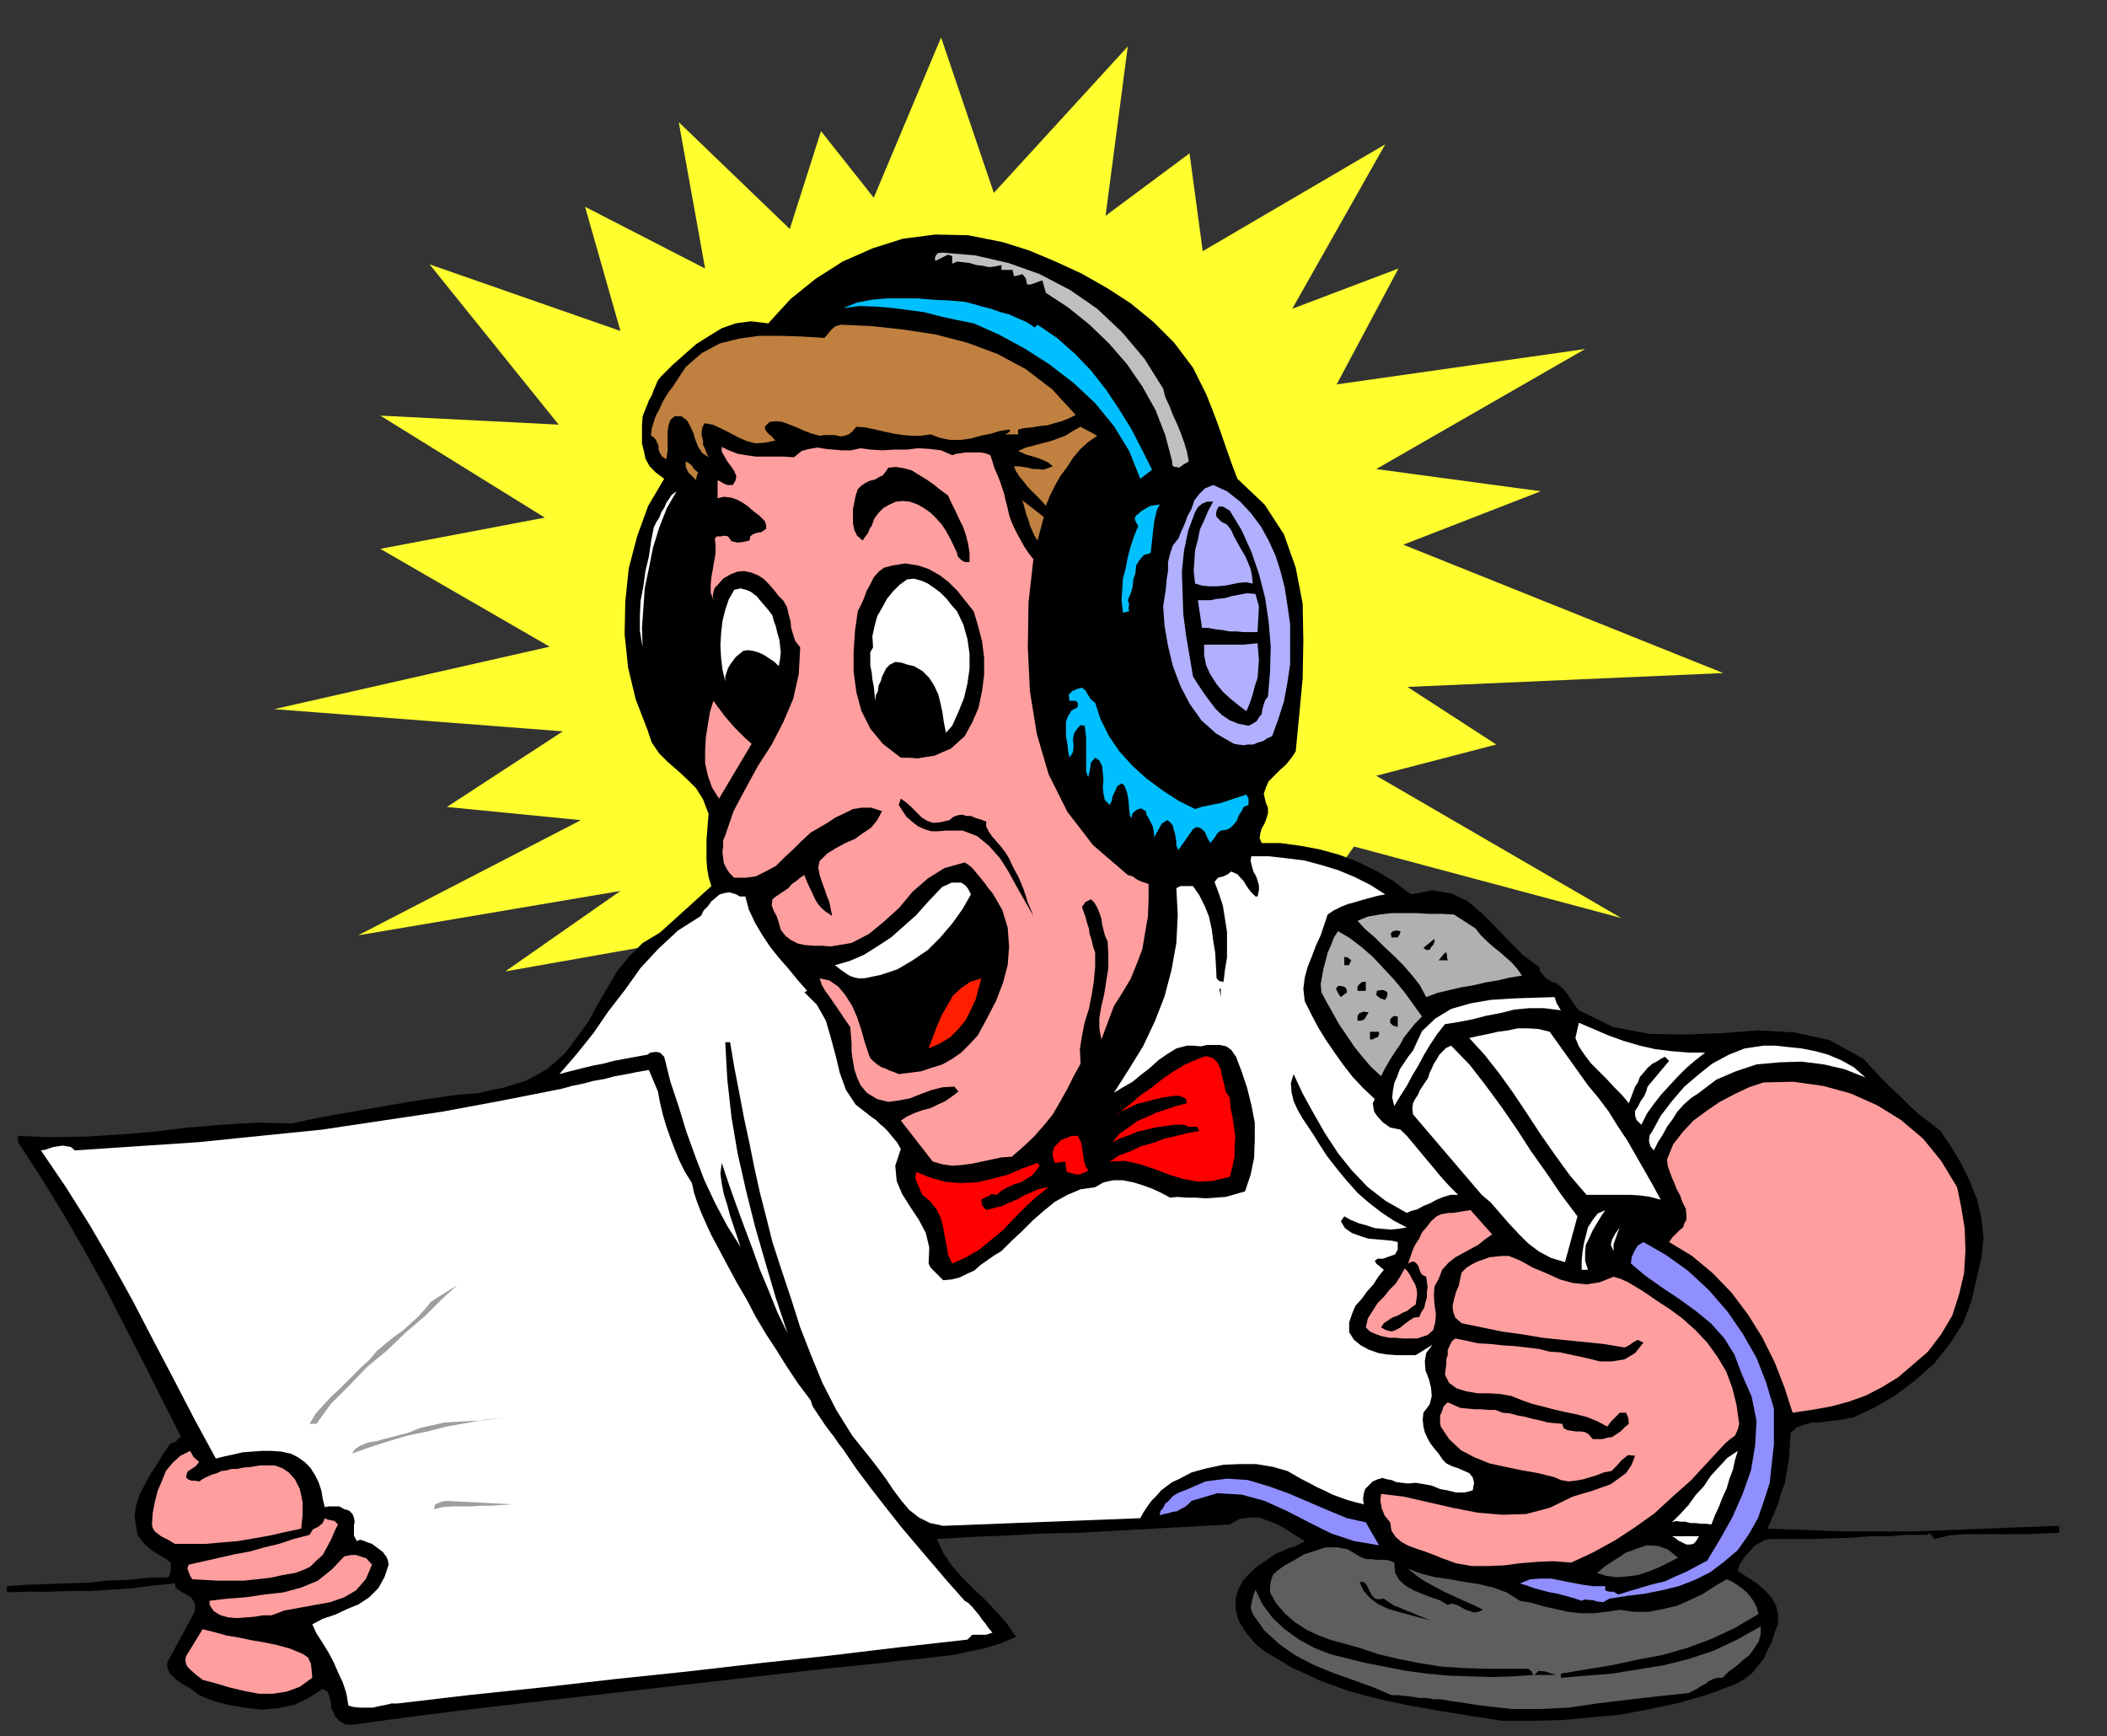 <?xml version="1.0" encoding="UTF-8" standalone="no"?>
<svg
   xmlns:dc="http://purl.org/dc/elements/1.1/"
   xmlns:cc="http://creativecommons.org/ns#"
   xmlns:rdf="http://www.w3.org/1999/02/22-rdf-syntax-ns#"
   xmlns:svg="http://www.w3.org/2000/svg"
   xmlns="http://www.w3.org/2000/svg"
   xmlns:sodipodi="http://sodipodi.sourceforge.net/DTD/sodipodi-0.dtd"
   xmlns:inkscape="http://www.inkscape.org/namespaces/inkscape"
   version="1.0"
   width="129.808mm"
   height="106.965mm"
   id="svg141"
   sodipodi:docname="GC001192.WMF">
  <rect width="100%" height="100%" fill="#333333" stroke="none"/>
  <sodipodi:namedview
     pagecolor="#ffffff"
     bordercolor="#666666"
     borderopacity="1"
     objecttolerance="10"
     gridtolerance="10"
     guidetolerance="10"
     inkscape:pageopacity="0"
     inkscape:pageshadow="2"
     inkscape:window-width="640"
     inkscape:window-height="480"
     id="namedview143" />
  <defs
     id="defs3">
    <pattern
       id="WMFhbasepattern"
       patternUnits="userSpaceOnUse"
       width="6"
       height="6"
       x="0"
       y="0" />
  </defs>
  <path
     style="fill:#ffff30;fill-rule:evenodd;fill-opacity:1;stroke:none;"
     d="  M 311.241,89.517   L 369.094,81.276   L 320.452,109.23   L 358.752,114.401   L 326.755,126.843   L 401.252,156.735   L 327.724,159.967   L 348.409,173.378   L 320.452,180.65   L 377.497,213.774   L 315.281,197.131   L 304.939,211.674   L 165.155,217.814   L 117.645,226.216   L 144.47,207.472   L 83.386,217.814   L 135.259,190.991   L 104.07,187.921   L 131.057,170.308   L 63.832,165.138   L 127.987,150.595   L 88.557,127.812   L 126.856,120.541   L 88.557,96.788   L 130.088,98.889   L 100.03,61.563   L 144.47,77.075   L 136.229,48.152   L 164.185,62.533   L 158.045,28.439   L 183.901,53.322   L 191.173,30.539   L 203.454,46.051   L 219.129,8.725   L 231.411,44.92   L 262.6,10.826   L 257.429,50.252   L 276.982,35.71   L 280.052,58.493   L 322.553,33.609   L 300.899,71.904   L 325.624,62.533   L 311.241,89.517  z "
     id="path5" />
  <path
     style="fill:#000000;fill-rule:evenodd;fill-opacity:1;stroke:none;"
     d="  M 277.79,85.639   L 279.244,88.547   L 280.86,91.779   L 282.153,95.011   L 283.446,98.404   L 284.577,101.636   L 285.708,104.867   L 286.84,108.099   L 288.132,111.492   L 294.435,117.471   L 298.96,124.419   L 301.707,132.175   L 303.323,140.577   L 303.484,149.141   L 303.323,158.028   L 302.515,166.592   L 301.707,174.994   L 300.737,176.449   L 299.444,178.064   L 297.99,179.357   L 296.697,180.65   L 295.404,181.942   L 294.758,183.397   L 294.273,184.851   L 294.758,186.951   L 295.243,188.082   L 295.243,189.375   L 294.92,190.506   L 294.435,191.799   L 293.788,192.93   L 293.465,194.061   L 293.304,195.192   L 293.788,196.323   L 298.152,196.323   L 302.838,196.97   L 307.201,197.777   L 311.888,199.07   L 316.089,200.686   L 320.452,202.787   L 324.492,205.21   L 328.532,208.28   L 333.542,207.311   L 338.067,208.119   L 341.784,209.896   L 345.177,212.805   L 348.248,215.875   L 351.48,219.268   L 354.712,222.5   L 358.428,225.247   L 358.59,226.216   L 359.398,227.186   L 360.206,227.993   L 361.337,228.64   L 362.307,228.963   L 363.276,229.609   L 364.084,230.417   L 364.892,231.387   L 365.539,232.356   L 366.185,233.326   L 366.832,234.295   L 367.64,235.265   L 375.558,239.143   L 383.961,240.759   L 392.364,240.92   L 400.929,240.597   L 409.332,239.951   L 417.897,240.435   L 425.977,242.213   L 433.896,246.575   L 435.996,248.838   L 438.097,251.1   L 440.198,253.2   L 442.622,255.463   L 444.723,257.563   L 446.985,259.664   L 449.409,261.441   L 451.833,263.38   L 454.257,266.935   L 456.681,270.975   L 458.62,275.014   L 460.398,279.377   L 461.367,283.74   L 461.852,288.264   L 461.367,292.95   L 460.236,297.797   L 459.105,302.806   L 457.166,307.977   L 454.095,312.824   L 450.379,317.51   L 446.015,321.388   L 441.329,324.943   L 436.32,327.852   L 431.472,330.114   L 429.532,330.437   L 427.755,330.76   L 425.816,330.922   L 423.876,331.245   L 421.937,331.245   L 420.16,331.73   L 418.382,332.376   L 416.928,333.669   L 416.766,336.577   L 416.604,339.486   L 416.12,342.394   L 415.635,345.303   L 414.665,347.888   L 413.857,350.635   L 412.726,353.22   L 411.595,355.967   L 420.321,356.29   L 429.048,356.613   L 437.451,356.613   L 446.015,356.613   L 454.257,356.29   L 462.499,355.967   L 470.74,355.644   L 479.467,355.321   L 479.467,356.937   L 475.75,357.098   L 472.195,357.26   L 468.478,357.26   L 464.761,357.26   L 460.883,357.26   L 457.327,357.26   L 453.772,357.583   L 450.379,358.391   L 449.247,356.937   L 448.924,357.421   L 444.238,357.421   L 439.875,357.745   L 435.512,357.745   L 431.31,358.068   L 426.785,358.229   L 422.26,358.391   L 417.412,358.391   L 412.403,358.391   L 411.11,358.552   L 409.817,359.199   L 408.524,360.007   L 407.555,361.138   L 406.585,362.107   L 405.777,363.238   L 404.969,364.531   L 404.646,365.824   L 406.1,366.793   L 407.878,367.924   L 409.494,369.055   L 411.272,370.671   L 412.564,372.125   L 413.534,373.903   L 414.019,375.842   L 414.019,378.266   L 413.211,380.205   L 412.564,382.305   L 411.595,384.244   L 410.625,386.345   L 409.171,388.122   L 407.878,389.738   L 406.1,391.031   L 404.161,392.162   L 397.697,394.585   L 391.072,396.524   L 384.284,397.979   L 377.497,399.271   L 370.548,399.918   L 363.6,400.564   L 356.651,400.726   L 349.864,400.726   L 342.592,399.594   L 335.481,398.463   L 328.209,397.171   L 321.26,395.716   L 313.988,393.778   L 307.363,391.354   L 300.737,388.284   L 294.758,384.729   L 293.465,383.759   L 292.334,382.79   L 291.364,381.659   L 290.395,380.528   L 289.425,379.073   L 288.617,377.781   L 288.132,376.488   L 287.809,375.195   L 287.648,372.449   L 288.294,370.186   L 289.425,368.086   L 291.041,366.308   L 292.819,364.693   L 294.758,363.4   L 296.859,361.946   L 299.121,360.976   L 300.091,360.491   L 301.384,360.168   L 302.676,359.522   L 303.808,358.876   L 301.707,357.583   L 299.768,356.29   L 297.505,354.998   L 295.404,354.19   L 293.142,353.382   L 290.88,353.382   L 288.617,353.705   L 286.355,354.998   L 277.467,355.482   L 268.74,355.967   L 260.014,356.452   L 251.449,356.937   L 242.885,357.098   L 234.481,357.583   L 226.24,357.906   L 218.16,358.391   L 219.614,361.623   L 221.715,364.693   L 224.139,367.44   L 226.886,370.186   L 229.472,372.61   L 232.057,375.357   L 234.481,378.104   L 236.582,381.174   L 233.189,382.628   L 229.633,383.759   L 225.755,384.567   L 222.038,385.375   L 217.837,385.86   L 213.958,386.345   L 209.918,386.668   L 206.201,387.153   L 190.526,388.768   L 175.013,390.546   L 159.499,392.323   L 143.985,394.101   L 128.31,395.878   L 112.797,397.656   L 97.121,399.594   L 81.608,401.695   L 80.315,401.533   L 79.184,400.887   L 78.053,399.756   L 77.568,398.625   L 77.083,397.656   L 77.083,396.848   L 76.922,396.04   L 76.76,395.232   L 76.275,393.939   L 75.144,393.293   L 71.912,395.393   L 68.518,397.009   L 64.64,397.817   L 60.923,398.14   L 56.883,397.656   L 53.166,397.009   L 49.45,396.04   L 46.379,394.747   L 45.086,393.778   L 43.955,392.97   L 42.501,392.162   L 41.531,391.515   L 40.4,390.546   L 39.592,389.738   L 38.946,388.445   L 38.946,387.153   L 45.41,375.195   L 45.41,373.741   L 45.086,372.772   L 44.44,371.964   L 43.632,371.479   L 42.501,370.833   L 41.693,370.348   L 40.885,369.702   L 40.723,368.732   L 35.714,369.217   L 30.866,369.863   L 25.856,370.186   L 20.846,370.51   L 15.675,370.51   L 10.827,370.671   L 5.979,370.671   L 1.616,370.833   L 1.616,369.378   L 5.979,369.055   L 10.666,368.894   L 15.352,368.732   L 20.2,368.571   L 24.886,368.086   L 29.734,367.924   L 34.421,367.44   L 39.269,367.278   L 39.592,366.47   L 39.754,365.662   L 39.754,364.693   L 39.754,363.885   L 38.461,362.915   L 37.33,362.269   L 36.037,361.461   L 35.067,360.815   L 33.774,359.684   L 32.966,358.714   L 32.158,357.583   L 31.835,356.29   L 31.35,353.22   L 31.674,350.635   L 32.482,348.05   L 33.774,345.626   L 35.067,343.202   L 36.683,340.778   L 38.138,338.355   L 39.754,336.092   L 40.4,335.931   L 41.046,335.608   L 41.531,334.961   L 42.178,334.638   L 37.653,325.751   L 33.29,317.026   L 28.765,308.3   L 24.402,299.736   L 19.554,291.011   L 14.706,282.608   L 9.534,274.206   L 4.202,265.965   L 4.202,264.511   L 12.12,264.834   L 20.038,264.673   L 27.957,264.188   L 35.875,263.542   L 43.632,262.572   L 51.55,261.926   L 59.63,261.441   L 68.034,261.603   L 73.205,260.472   L 78.538,259.502   L 84.032,258.533   L 89.688,257.563   L 95.182,256.594   L 100.677,255.786   L 106.171,254.978   L 111.827,254.493   L 114.251,253.847   L 116.998,253.362   L 119.584,252.554   L 122.331,251.746   L 124.755,250.453   L 127.341,248.999   L 129.603,247.06   L 131.704,245.121   L 134.451,241.405   L 137.037,237.85   L 139.137,233.972   L 141.4,230.094   L 143.662,226.216   L 146.409,222.823   L 149.641,219.591   L 153.681,217.167   L 165.64,206.341   L 164.993,204.241   L 164.67,202.302   L 164.509,200.201   L 164.509,198.101   L 164.509,195.677   L 164.67,193.576   L 164.832,191.476   L 164.993,189.537   L 163.701,186.143   L 162.085,183.558   L 159.984,181.458   L 157.883,179.519   L 155.459,177.418   L 153.52,175.479   L 151.742,172.894   L 150.773,169.985   L 148.025,162.876   L 146.248,155.443   L 145.44,147.687   L 145.601,140.092   L 146.409,132.336   L 148.349,124.904   L 150.934,117.794   L 154.651,111.492   L 152.712,110.038   L 151.257,108.584   L 150.288,106.806   L 149.965,105.19   L 149.48,103.251   L 149.48,101.312   L 149.48,99.05   L 149.641,96.95   L 150.126,95.657   L 150.611,94.526   L 151.096,93.233   L 151.742,92.102   L 152.227,90.81   L 152.712,89.679   L 153.197,88.547   L 154.005,87.578   L 156.59,84.993   L 159.337,82.569   L 162.085,80.145   L 165.155,78.206   L 168.064,76.429   L 171.296,75.298   L 174.851,74.813   L 178.891,75.298   L 184.062,69.642   L 189.88,64.956   L 196.182,60.917   L 203.131,57.847   L 210.241,55.585   L 217.837,54.615   L 225.432,54.777   L 233.512,56.392   L 239.653,58.331   L 245.793,60.917   L 251.773,63.664   L 257.752,67.057   L 263.246,70.612   L 268.579,74.974   L 273.427,79.822   L 277.79,85.639  z "
     id="path7" />
  <path
     style="fill:#bfbfbf;fill-rule:evenodd;fill-opacity:1;stroke:none;"
     d="  M 270.841,90.486   L 271.326,92.425   L 272.296,94.526   L 273.104,96.627   L 274.073,98.727   L 274.881,100.666   L 275.689,102.928   L 276.336,105.029   L 276.82,107.453   L 275.689,108.099   L 274.558,108.907   L 273.912,108.745   L 273.427,108.745   L 272.942,108.261   L 272.942,107.453   L 271.326,101.312   L 269.064,95.495   L 265.993,90.002   L 262.438,84.831   L 258.237,79.984   L 253.712,75.621   L 248.702,71.581   L 243.531,68.188   L 242.723,65.279   L 241.753,65.603   L 240.945,65.926   L 239.976,66.249   L 239.168,66.249   L 238.845,64.795   L 238.037,63.825   L 237.067,64.148   L 236.097,64.31   L 235.774,62.856   L 234.643,62.856   L 233.189,62.856   L 233.189,61.725   L 231.734,62.048   L 230.28,62.209   L 228.825,61.886   L 227.371,61.725   L 225.755,61.24   L 224.301,61.078   L 222.846,60.917   L 221.715,61.401   L 221.715,59.624   L 220.745,59.301   L 219.776,59.786   L 218.806,60.27   L 217.837,60.755   L 217.675,60.27   L 217.837,59.624   L 218.321,58.978   L 219.291,58.816   L 227.048,59.463   L 234.805,61.24   L 242.077,63.825   L 249.187,67.542   L 255.489,71.904   L 261.307,77.398   L 266.478,83.538   L 270.841,90.486  z "
     id="path9" />
  <path
     style="fill:#00bfff;fill-rule:evenodd;fill-opacity:1;stroke:none;"
     d="  M 240.945,76.267   L 241.592,75.621   L 246.117,78.691   L 250.318,82.407   L 254.035,86.285   L 257.59,90.81   L 260.499,95.172   L 263.408,99.858   L 265.832,104.544   L 268.256,109.392   L 265.509,111.492   L 262.923,105.029   L 259.368,99.212   L 255.005,93.88   L 249.995,89.194   L 244.339,84.831   L 238.521,81.115   L 232.542,77.883   L 226.725,75.298   L 222.685,74.49   L 218.968,73.682   L 215.251,72.712   L 211.696,72.228   L 207.979,71.743   L 204.262,71.42   L 200.222,71.258   L 196.344,71.743   L 199.576,70.45   L 202.969,69.804   L 206.525,69.481   L 210.08,69.481   L 213.635,69.481   L 217.352,69.804   L 220.907,69.965   L 224.624,70.289   L 226.563,70.773   L 228.825,71.42   L 230.765,71.904   L 233.027,72.712   L 234.966,73.197   L 237.067,74.167   L 239.006,74.974   L 240.945,76.267  z "
     id="path11" />
  <path
     style="fill:#bf8040;fill-rule:evenodd;fill-opacity:1;stroke:none;"
     d="  M 250.48,96.627   L 248.864,97.434   L 247.248,98.081   L 245.47,98.566   L 243.854,99.05   L 242.077,99.212   L 240.299,99.535   L 238.521,99.697   L 237.067,100.02   L 237.067,101.151   L 234.158,101.151   L 234.643,100.828   L 235.128,100.505   L 235.128,100.02   L 232.865,100.343   L 230.765,100.989   L 228.341,101.474   L 226.078,102.12   L 223.654,102.444   L 221.23,102.444   L 218.806,101.959   L 216.705,101.151   L 214.443,101.474   L 212.342,101.474   L 210.241,101.312   L 208.141,100.989   L 205.878,100.505   L 203.777,100.02   L 201.515,99.535   L 199.414,99.373   L 198.445,100.505   L 197.637,101.151   L 196.667,101.474   L 195.697,101.636   L 194.405,101.312   L 193.273,101.312   L 191.981,101.312   L 190.849,101.474   L 189.072,100.989   L 187.294,100.343   L 185.517,99.535   L 183.901,98.889   L 182.123,98.242   L 180.669,98.081   L 179.214,98.242   L 178.083,99.373   L 178.245,100.181   L 178.891,100.989   L 179.699,101.636   L 180.507,102.605   L 178.083,103.09   L 175.982,103.251   L 174.043,102.767   L 172.104,101.959   L 170.003,100.828   L 168.064,99.858   L 165.963,98.889   L 164.024,98.566   L 163.539,99.535   L 163.377,100.505   L 163.377,101.474   L 163.701,102.605   L 163.701,103.575   L 164.185,104.544   L 164.509,105.514   L 164.993,106.483   L 163.539,105.514   L 162.569,104.059   L 161.923,102.444   L 161.438,100.828   L 160.63,99.05   L 159.984,97.919   L 158.691,96.95   L 157.075,96.95   L 156.105,97.758   L 155.621,99.212   L 155.459,100.505   L 155.459,102.12   L 155.459,103.413   L 155.459,104.867   L 155.297,105.998   L 155.136,106.968   L 154.166,106.322   L 153.681,105.514   L 153.358,104.706   L 153.358,103.898   L 153.035,103.09   L 152.712,102.444   L 152.227,101.797   L 151.581,101.474   L 151.742,99.858   L 152.227,98.242   L 152.712,96.788   L 153.52,95.334   L 154.166,93.88   L 154.974,92.425   L 155.782,91.133   L 156.59,90.163   L 159.661,85.477   L 163.377,82.246   L 167.579,79.984   L 172.104,78.852   L 176.79,78.206   L 181.8,78.206   L 186.809,78.368   L 191.981,78.691   L 192.789,77.721   L 193.597,76.752   L 194.566,75.944   L 195.859,75.621   L 202.969,75.944   L 210.403,76.752   L 217.837,77.883   L 225.27,79.822   L 232.219,82.407   L 238.845,85.962   L 244.985,90.648   L 250.48,96.627  z "
     id="path13" />
  <path
     style="fill:#bf8040;fill-rule:evenodd;fill-opacity:1;stroke:none;"
     d="  M 255.489,101.474   L 253.389,102.928   L 251.449,104.706   L 249.833,106.645   L 248.379,108.907   L 246.925,110.846   L 245.632,113.108   L 244.501,115.37   L 243.531,117.794   L 242.4,116.501   L 241.43,115.532   L 240.299,114.401   L 239.329,113.431   L 238.36,112.139   L 237.39,111.007   L 236.582,109.715   L 236.097,108.584   L 237.067,108.584   L 238.36,108.745   L 239.329,108.907   L 240.622,109.23   L 241.592,109.23   L 242.885,109.392   L 243.854,109.068   L 245.147,108.584   L 244.177,107.776   L 243.208,107.291   L 242.077,106.806   L 241.107,106.483   L 239.976,106.16   L 238.845,105.837   L 237.875,105.352   L 237.067,105.029   L 238.845,104.221   L 240.784,103.736   L 242.561,103.251   L 244.501,102.767   L 246.278,102.12   L 248.056,101.474   L 249.833,100.343   L 251.611,99.373   L 255.489,101.474  z "
     id="path15" />
  <path
     style="fill:#ff9e9e;fill-rule:evenodd;fill-opacity:1;stroke:none;"
     d="  M 184.87,106.483   L 186.648,105.029   L 188.425,104.544   L 190.365,104.221   L 192.304,104.544   L 194.081,104.706   L 196.021,104.867   L 198.121,104.867   L 200.384,104.383   L 202.808,104.706   L 205.393,104.867   L 208.141,104.706   L 211.049,104.706   L 213.797,104.383   L 216.544,104.544   L 219.129,104.867   L 221.715,105.998   L 222.685,105.675   L 223.816,105.514   L 224.947,105.352   L 226.078,105.352   L 227.048,105.352   L 228.179,105.352   L 229.31,105.514   L 230.603,105.998   L 231.088,107.453   L 231.573,109.068   L 232.219,110.523   L 232.865,112.139   L 233.35,113.593   L 233.835,115.047   L 234.158,116.501   L 234.643,118.44   L 234.966,119.895   L 235.451,121.349   L 236.097,122.803   L 236.905,124.419   L 237.713,125.873   L 238.521,127.327   L 239.491,128.782   L 240.622,130.236   L 239.491,140.254   L 239.329,150.757   L 239.814,160.937   L 241.43,170.955   L 244.177,180.327   L 248.541,189.052   L 254.52,196.808   L 262.6,203.756   L 263.731,204.079   L 264.862,204.887   L 265.993,205.372   L 267.448,205.857   L 267.448,209.573   L 267.286,213.451   L 266.64,217.167   L 265.993,221.045   L 264.7,224.439   L 263.246,227.993   L 261.307,231.225   L 259.368,234.295   L 256.459,242.051   L 255.974,239.466   L 255.974,237.042   L 256.459,234.295   L 257.105,231.548   L 257.59,228.478   L 258.075,225.408   L 258.075,222.338   L 257.913,219.268   L 257.267,217.814   L 256.944,216.521   L 256.621,215.228   L 256.459,213.936   L 255.974,212.482   L 255.489,211.35   L 254.843,210.219   L 254.035,209.411   L 252.742,210.058   L 251.934,211.189   L 252.257,212.158   L 252.742,213.451   L 253.065,214.744   L 253.55,216.198   L 253.712,217.491   L 254.197,218.945   L 254.52,220.399   L 255.005,221.853   L 255.005,225.247   L 254.681,228.64   L 254.197,231.71   L 253.55,234.942   L 252.581,238.012   L 251.934,241.243   L 251.449,244.313   L 251.611,247.707   L 249.995,250.615   L 248.541,253.524   L 246.925,256.432   L 245.147,259.502   L 243.046,262.087   L 240.784,264.673   L 238.198,267.097   L 235.613,269.359   L 233.189,269.52   L 230.926,270.005   L 228.664,270.49   L 226.401,270.975   L 223.977,271.298   L 221.715,271.459   L 219.453,271.136   L 217.19,270.49   L 209.757,260.956   L 211.211,259.987   L 212.989,259.179   L 214.766,258.533   L 216.705,258.048   L 218.321,257.24   L 220.099,256.432   L 221.715,255.301   L 223.169,254.17   L 222.2,253.039   L 219.453,253.2   L 216.867,253.847   L 214.281,254.816   L 211.857,255.786   L 209.272,256.27   L 206.848,256.594   L 204.262,255.947   L 201.838,254.493   L 200.384,252.716   L 199.576,250.938   L 198.929,248.999   L 198.606,247.06   L 198.283,244.96   L 198.283,242.859   L 198.121,240.92   L 197.96,239.143   L 196.829,237.527   L 195.859,236.073   L 194.889,234.618   L 194.081,233.487   L 193.112,232.033   L 192.142,230.74   L 191.334,229.286   L 190.849,227.832   L 193.112,228.317   L 195.213,229.771   L 196.829,231.71   L 198.445,234.295   L 199.576,236.881   L 200.545,239.789   L 201.353,242.697   L 202.323,245.606   L 202.646,246.414   L 203.454,247.222   L 204.262,247.868   L 205.232,248.514   L 206.201,248.838   L 207.171,249.322   L 208.141,249.646   L 209.272,250.13   L 211.857,249.807   L 214.443,249.484   L 216.867,248.676   L 219.453,247.868   L 221.715,246.575   L 223.816,245.121   L 225.755,243.182   L 227.694,241.082   L 229.795,237.204   L 231.896,233.164   L 233.512,228.963   L 234.643,224.762   L 234.966,220.399   L 234.643,216.036   L 233.35,211.835   L 231.088,207.957   L 230.118,206.826   L 229.472,205.857   L 228.664,204.887   L 228.017,204.079   L 227.209,203.11   L 226.401,202.14   L 225.432,201.332   L 224.624,200.848   L 219.937,202.14   L 216.059,204.564   L 212.504,207.634   L 209.433,211.35   L 205.878,214.582   L 202.323,217.491   L 198.283,219.591   L 193.435,220.399   L 191.334,220.237   L 189.395,220.237   L 187.456,220.076   L 185.84,219.753   L 184.224,218.945   L 182.931,217.975   L 181.8,216.521   L 181.315,214.744   L 180.83,213.289   L 180.184,212.158   L 179.699,210.866   L 179.861,209.411   L 180.669,208.765   L 181.638,208.119   L 182.608,207.472   L 183.577,206.826   L 184.385,205.857   L 185.355,205.21   L 186.325,204.402   L 187.294,203.756   L 187.779,205.049   L 188.425,206.503   L 189.072,207.796   L 189.718,209.25   L 190.365,210.381   L 191.334,211.512   L 192.304,212.32   L 193.758,213.289   L 193.435,211.674   L 193.112,210.058   L 192.465,208.442   L 191.981,206.988   L 191.334,205.21   L 190.849,203.756   L 190.526,201.979   L 190.849,200.524   L 192.627,198.747   L 194.728,197.454   L 196.829,196.323   L 199.091,195.354   L 200.869,194.061   L 202.808,192.768   L 204.262,190.991   L 205.393,188.89   L 202.808,188.082   L 200.707,188.082   L 198.606,188.406   L 196.667,189.375   L 194.566,190.345   L 192.627,191.637   L 190.688,192.768   L 188.749,193.899   L 186.648,195.838   L 184.709,197.777   L 182.608,199.716   L 180.669,201.655   L 178.245,202.948   L 175.982,204.079   L 173.558,204.402   L 170.973,204.402   L 169.841,203.271   L 169.195,202.302   L 168.549,201.009   L 168.387,199.878   L 168.225,198.424   L 168.387,197.131   L 168.387,195.677   L 168.872,194.546   L 170.811,188.89   L 173.558,183.72   L 176.467,178.388   L 179.699,173.378   L 182.446,168.046   L 184.709,162.714   L 186.001,156.897   L 186.325,150.757   L 185.193,149.303   L 184.709,147.848   L 184.224,146.233   L 184.062,144.617   L 183.577,142.839   L 183.254,141.385   L 182.446,139.931   L 181.315,138.8   L 180.184,137.345   L 179.053,136.053   L 177.76,134.76   L 176.467,133.952   L 174.851,133.306   L 173.235,132.983   L 171.619,133.144   L 170.003,133.791   L 168.387,134.76   L 167.094,136.214   L 166.448,136.861   L 166.125,137.83   L 165.963,138.8   L 166.125,139.769   L 165.478,137.992   L 165.478,136.214   L 165.64,134.437   L 165.963,132.66   L 166.286,130.721   L 166.609,128.943   L 166.609,127.004   L 166.448,125.388   L 166.933,124.904   L 167.902,124.904   L 168.71,124.742   L 169.518,124.904   L 170.326,126.035   L 171.781,126.358   L 173.073,126.196   L 174.528,125.873   L 174.689,124.904   L 175.336,124.419   L 176.144,124.096   L 177.275,123.934   L 177.921,123.449   L 178.406,123.126   L 178.406,122.318   L 178.083,121.349   L 176.79,120.056   L 175.497,119.087   L 174.205,117.956   L 173.073,117.148   L 171.619,116.34   L 170.165,115.855   L 168.549,115.693   L 167.094,116.017   L 167.094,111.815   L 167.741,112.139   L 168.549,112.623   L 169.357,112.946   L 170.649,112.946   L 171.296,111.815   L 171.457,110.846   L 170.973,109.715   L 170.326,108.745   L 169.357,107.453   L 168.71,106.322   L 168.064,105.19   L 168.064,104.059   L 169.68,104.867   L 171.781,105.675   L 173.72,105.998   L 175.982,106.322   L 177.921,106.322   L 180.184,106.322   L 182.446,106.322   L 184.87,106.483  z "
     id="path17" />
  <path
     style="fill:#bf8040;fill-rule:evenodd;fill-opacity:1;stroke:none;"
     d="  M 162.569,110.038   L 162.246,110.846   L 162.085,111.815   L 161.115,110.846   L 160.307,110.038   L 159.661,108.745   L 159.661,107.453   L 160.307,107.776   L 161.115,108.422   L 161.6,109.23   L 162.569,110.038  z "
     id="path19" />
  <path
     style="fill:#000000;fill-rule:evenodd;fill-opacity:1;stroke:none;"
     d="  M 220.745,115.37   L 221.553,117.148   L 222.523,119.087   L 223.331,120.864   L 224.301,122.803   L 224.947,124.742   L 225.432,126.681   L 225.755,128.782   L 225.755,130.882   L 224.624,130.882   L 223.816,130.397   L 223.008,129.589   L 222.846,128.782   L 222.038,127.004   L 221.23,125.388   L 220.261,123.611   L 219.291,122.157   L 217.998,120.702   L 216.705,119.41   L 215.089,118.279   L 213.635,117.471   L 211.857,116.824   L 210.241,116.663   L 208.625,116.824   L 207.171,117.471   L 205.717,118.279   L 204.585,119.41   L 203.616,120.702   L 202.969,122.48   L 202.485,123.126   L 202.161,124.096   L 201.515,124.904   L 200.869,125.873   L 199.576,124.742   L 198.929,123.449   L 198.606,121.834   L 198.606,120.379   L 198.606,118.602   L 198.929,116.986   L 199.253,115.37   L 199.737,113.916   L 200.545,113.108   L 201.515,112.462   L 202.485,111.977   L 203.777,111.654   L 204.585,111.169   L 205.555,110.684   L 206.201,109.876   L 206.848,108.907   L 208.625,108.745   L 210.565,109.068   L 212.342,109.553   L 214.12,110.684   L 215.736,111.654   L 217.352,112.785   L 218.968,114.078   L 220.745,115.37  z "
     id="path21" />
  <path
     style="fill:#b0b0ff;fill-rule:evenodd;fill-opacity:1;stroke:none;"
     d="  M 299.121,136.699   L 299.768,140.9   L 300.414,145.425   L 300.414,149.949   L 300.414,154.635   L 299.768,158.998   L 298.96,163.36   L 297.667,167.4   L 296.212,171.439   L 295.081,171.924   L 294.112,172.571   L 292.98,172.894   L 291.849,173.378   L 290.556,173.378   L 289.587,173.54   L 288.294,173.378   L 287.324,173.217   L 283.123,170.793   L 279.729,167.723   L 276.982,163.845   L 274.881,159.805   L 273.104,155.12   L 271.972,150.434   L 271.164,145.748   L 270.841,141.223   L 271.164,139.123   L 271.488,137.022   L 271.649,134.922   L 271.972,132.983   L 271.972,130.882   L 272.457,128.943   L 273.104,127.004   L 274.396,125.388   L 275.043,123.772   L 275.851,121.995   L 276.497,120.218   L 277.467,118.44   L 278.113,116.501   L 279.244,115.047   L 280.537,113.754   L 282.476,112.946   L 285.708,114.401   L 288.779,116.824   L 291.203,119.41   L 293.627,122.641   L 295.404,125.873   L 297.02,129.428   L 298.152,132.983   L 299.121,136.699  z "
     id="path23" />
  <path
     style="fill:#ffffff;fill-rule:evenodd;fill-opacity:1;stroke:none;"
     d="  M 149.641,150.757   L 148.995,146.879   L 148.995,143.324   L 149.157,139.931   L 149.803,136.538   L 150.288,132.983   L 151.096,129.589   L 151.581,126.196   L 152.227,122.803   L 152.873,121.51   L 153.52,120.541   L 154.005,119.248   L 154.651,118.279   L 155.136,117.148   L 155.782,116.178   L 156.429,115.209   L 157.56,114.401   L 155.297,118.279   L 153.52,122.803   L 152.065,127.489   L 151.096,132.336   L 150.126,137.022   L 149.803,141.708   L 149.48,146.233   L 149.641,150.757  z "
     id="path25" />
  <path
     style="fill:#bf8040;fill-rule:evenodd;fill-opacity:1;stroke:none;"
     d="  M 241.592,125.873   L 240.784,124.58   L 240.299,123.449   L 239.814,122.318   L 239.491,121.187   L 239.006,119.895   L 238.683,118.763   L 238.36,117.471   L 238.037,116.501   L 243.046,120.379   L 241.592,125.873  z "
     id="path27" />
  <path
     style="fill:#000000;fill-rule:evenodd;fill-opacity:1;stroke:none;"
     d="  M 282.476,116.824   L 281.345,118.925   L 280.376,121.187   L 279.406,123.288   L 278.921,125.711   L 278.275,128.135   L 278.113,130.559   L 277.952,132.983   L 278.275,135.891   L 279.891,136.376   L 281.668,136.538   L 283.284,136.538   L 285.224,136.376   L 286.84,136.053   L 288.456,135.73   L 290.072,135.568   L 291.688,135.891   L 291.526,134.114   L 291.203,132.498   L 290.556,130.882   L 289.91,129.428   L 288.94,127.812   L 288.132,126.358   L 287.324,124.904   L 286.678,123.449   L 285.708,122.157   L 284.416,121.51   L 283.769,120.864   L 283.284,120.379   L 283.123,119.733   L 283.284,118.925   L 283.769,117.956   L 284.739,117.956   L 285.547,118.44   L 286.355,118.925   L 289.102,123.449   L 291.364,128.458   L 293.142,133.629   L 294.596,139.284   L 295.404,144.778   L 295.889,150.595   L 295.728,156.412   L 295.243,162.229   L 294.596,163.037   L 294.273,164.007   L 293.95,165.138   L 293.788,166.269   L 293.142,167.077   L 292.657,167.885   L 291.688,168.531   L 290.718,169.016   L 288.294,168.531   L 286.355,167.723   L 284.416,166.43   L 282.961,164.976   L 281.507,163.037   L 280.214,161.26   L 278.921,159.321   L 277.79,157.543   L 276.982,152.696   L 276.174,148.01   L 275.528,143.001   L 275.366,138.153   L 275.204,133.144   L 275.689,128.297   L 276.659,123.611   L 278.275,119.248   L 278.921,118.117   L 279.891,117.309   L 281.022,116.824   L 282.476,116.824  z "
     id="path29" />
  <path
     style="fill:#00bfff;fill-rule:evenodd;fill-opacity:1;stroke:none;"
     d="  M 267.933,128.782   L 266.317,129.266   L 265.347,130.397   L 264.539,131.69   L 264.377,133.467   L 263.892,134.922   L 263.731,136.699   L 263.246,138.315   L 262.6,139.769   L 262.761,140.092   L 262.923,140.9   L 262.761,141.547   L 262.923,142.355   L 261.469,142.678   L 261.145,139.769   L 261.307,137.345   L 261.469,134.76   L 262.115,132.336   L 262.6,129.751   L 263.246,127.327   L 264.054,124.904   L 265.024,122.48   L 264.377,121.349   L 264.216,120.702   L 264.539,120.056   L 265.185,119.571   L 265.67,119.087   L 266.478,118.602   L 267.286,118.117   L 267.933,117.794   L 270.033,117.471   L 269.387,118.763   L 269.064,120.056   L 268.74,121.51   L 268.579,122.965   L 268.417,124.419   L 268.256,125.873   L 268.094,127.327   L 267.933,128.782  z "
     id="path31" />
  <path
     style="fill:#000000;fill-rule:evenodd;fill-opacity:1;stroke:none;"
     d="  M 226.725,142.355   L 227.694,145.586   L 228.664,149.303   L 229.149,153.181   L 229.149,157.22   L 228.664,160.937   L 227.856,164.815   L 226.401,168.208   L 224.624,171.439   L 223.008,172.894   L 221.392,174.348   L 219.453,175.156   L 217.675,175.964   L 215.574,176.287   L 213.635,176.61   L 211.696,176.449   L 209.757,176.449   L 205.555,173.217   L 202.646,169.662   L 200.545,165.461   L 199.414,161.26   L 198.768,156.412   L 198.768,151.726   L 199.091,146.879   L 199.737,142.355   L 200.545,140.739   L 201.192,139.284   L 201.838,137.507   L 202.646,136.053   L 203.454,134.437   L 204.585,133.144   L 205.878,132.175   L 207.817,131.69   L 210.726,131.205   L 213.797,131.69   L 216.221,132.498   L 218.806,133.952   L 220.907,135.568   L 223.008,137.669   L 224.785,139.931   L 226.725,142.355  z "
     id="path33" />
  <path
     style="fill:#ffffff;fill-rule:evenodd;fill-opacity:1;stroke:none;"
     d="  M 222.846,142.355   L 224.301,145.425   L 225.27,148.818   L 225.755,152.211   L 225.755,155.766   L 225.27,159.159   L 224.462,162.552   L 223.169,165.784   L 221.715,169.016   L 220.261,170.632   L 219.776,168.208   L 219.453,165.946   L 218.968,163.683   L 218.483,161.744   L 217.513,159.644   L 216.382,157.866   L 214.766,156.251   L 212.827,155.12   L 211.373,154.796   L 209.918,154.312   L 208.464,154.15   L 207.171,154.796   L 206.363,155.604   L 205.878,156.574   L 205.393,157.543   L 205.07,158.674   L 204.585,159.644   L 204.424,160.937   L 203.939,161.906   L 203.777,163.199   L 203.616,161.421   L 203.454,159.805   L 203.131,158.19   L 202.969,156.574   L 202.646,154.958   L 202.646,153.342   L 202.646,151.888   L 203.293,150.757   L 203.131,148.172   L 203.616,145.909   L 204.262,143.486   L 205.393,141.547   L 206.525,139.446   L 207.979,137.669   L 209.433,136.214   L 211.211,134.922   L 212.827,134.76   L 214.605,135.245   L 216.059,135.891   L 217.675,137.022   L 218.968,137.992   L 220.422,139.446   L 221.553,140.9   L 222.846,142.355  z "
     id="path35" />
  <path
     style="fill:#ffffff;fill-rule:evenodd;fill-opacity:1;stroke:none;"
     d="  M 179.861,143.324   L 180.184,144.617   L 180.669,145.909   L 180.992,147.364   L 181.477,148.979   L 181.638,150.434   L 181.8,151.888   L 181.638,153.504   L 181.315,155.12   L 180.345,154.15   L 179.376,153.504   L 178.406,152.857   L 177.598,152.373   L 176.467,151.888   L 175.336,151.565   L 174.205,151.403   L 173.073,151.565   L 171.296,153.019   L 170.003,154.796   L 169.518,155.604   L 169.195,156.574   L 168.872,157.543   L 168.872,158.674   L 168.225,155.927   L 167.902,153.181   L 167.741,150.272   L 167.902,147.525   L 168.225,144.617   L 168.872,142.031   L 169.68,139.608   L 170.973,137.345   L 172.427,137.022   L 173.72,137.345   L 174.851,137.83   L 176.144,138.8   L 176.952,139.769   L 177.921,140.9   L 178.891,142.031   L 179.861,143.324  z "
     id="path37" />
  <path
     style="fill:#b0b0ff;fill-rule:evenodd;fill-opacity:1;stroke:none;"
     d="  M 293.142,141.223   L 292.819,147.202   L 291.203,147.202   L 289.587,147.202   L 287.971,147.04   L 286.355,147.04   L 284.577,146.717   L 283.123,146.556   L 281.345,146.233   L 279.891,146.233   L 278.921,139.769   L 280.376,139.769   L 281.83,139.769   L 283.446,139.446   L 285.224,139.284   L 286.84,138.8   L 288.617,138.477   L 290.395,138.153   L 292.334,138.315   L 293.142,141.223  z "
     id="path39" />
  <path
     style="fill:#b0b0ff;fill-rule:evenodd;fill-opacity:1;stroke:none;"
     d="  M 292.819,149.787   L 292.98,151.726   L 293.142,153.665   L 292.98,155.766   L 292.819,157.866   L 292.172,159.805   L 291.688,161.744   L 291.041,163.683   L 290.233,165.622   L 288.294,164.168   L 286.516,162.714   L 284.739,161.098   L 283.284,159.321   L 281.83,157.059   L 280.86,154.958   L 280.376,152.534   L 280.376,150.111   L 281.83,150.111   L 283.284,150.111   L 284.9,150.111   L 286.516,150.111   L 287.971,150.111   L 289.587,150.111   L 291.203,149.949   L 292.819,149.787  z "
     id="path41" />
  <path
     style="fill:#00bfff;fill-rule:evenodd;fill-opacity:1;stroke:none;"
     d="  M 255.005,163.683   L 256.297,167.561   L 258.237,171.439   L 260.661,174.994   L 263.731,178.388   L 266.963,181.296   L 270.68,184.043   L 274.396,186.467   L 278.275,188.406   L 279.729,187.921   L 281.345,187.598   L 282.8,187.275   L 284.416,186.951   L 285.87,186.467   L 287.324,185.982   L 288.779,185.497   L 290.233,185.012   L 290.718,185.982   L 290.718,187.436   L 289.587,187.921   L 289.102,188.89   L 288.456,189.86   L 287.971,191.153   L 287.324,191.96   L 286.516,192.768   L 285.547,193.253   L 284.254,193.415   L 283.446,194.061   L 282.961,194.869   L 282.476,195.515   L 281.83,196.323   L 281.184,195.192   L 280.537,193.738   L 279.891,193.092   L 279.406,192.768   L 278.598,192.607   L 277.79,193.092   L 274.396,197.939   L 273.912,196.97   L 273.912,196   L 273.75,195.031   L 273.588,194.061   L 273.265,193.092   L 273.104,192.284   L 272.457,191.476   L 271.811,190.991   L 270.518,191.799   L 269.71,193.253   L 268.902,194.707   L 268.256,196.323   L 268.74,195.192   L 268.74,194.223   L 268.579,193.253   L 268.417,192.445   L 267.933,191.476   L 267.448,190.506   L 266.963,189.698   L 266.801,188.89   L 265.67,188.244   L 264.7,188.567   L 263.731,189.375   L 263.408,190.506   L 263.084,189.86   L 262.923,188.406   L 262.761,186.305   L 262.438,184.528   L 261.792,182.912   L 261.145,182.427   L 260.176,183.073   L 259.045,185.497   L 258.883,186.467   L 258.398,187.436   L 257.267,186.305   L 256.944,184.851   L 256.782,183.235   L 256.944,181.619   L 256.782,179.842   L 256.621,178.388   L 255.974,177.095   L 255.005,176.449   L 254.035,177.58   L 253.873,178.711   L 253.712,179.68   L 253.389,180.973   L 252.904,179.68   L 252.904,178.388   L 252.904,176.772   L 252.904,175.317   L 252.904,173.54   L 252.904,171.924   L 252.742,170.308   L 252.581,169.016   L 251.611,168.854   L 251.126,169.339   L 250.641,169.985   L 250.157,170.632   L 249.833,172.086   L 249.995,173.702   L 249.833,175.156   L 249.025,176.449   L 248.702,174.833   L 248.541,173.217   L 248.217,171.439   L 248.217,169.824   L 248.217,168.046   L 248.702,166.754   L 249.51,165.461   L 250.965,164.653   L 250.965,163.683   L 250.48,163.199   L 249.025,163.199   L 248.864,161.744   L 249.672,160.937   L 250.803,160.452   L 251.934,160.129   L 252.742,160.775   L 253.389,161.906   L 254.035,162.876   L 255.005,163.683  z "
     id="path43" />
  <path
     style="fill:#ff9e9e;fill-rule:evenodd;fill-opacity:1;stroke:none;"
     d="  M 175.013,173.217   L 167.417,185.982   L 165.801,183.397   L 164.832,180.65   L 164.185,177.741   L 164.185,174.833   L 164.347,171.763   L 164.832,168.693   L 165.317,165.784   L 166.125,163.199   L 166.933,164.33   L 167.902,165.622   L 168.872,166.915   L 170.003,168.208   L 170.973,169.339   L 172.265,170.632   L 173.558,171.924   L 175.013,173.217  z "
     id="path45" />
  <path
     style="fill:#000000;fill-rule:evenodd;fill-opacity:1;stroke:none;"
     d="  M 221.069,190.991   L 222.038,190.183   L 223.008,189.86   L 223.977,189.698   L 225.109,190.021   L 226.078,190.021   L 227.209,190.506   L 228.341,190.829   L 229.633,191.314   L 229.633,192.445   L 230.28,193.738   L 231.088,194.869   L 232.219,196.162   L 233.189,197.293   L 234.158,198.585   L 234.966,199.878   L 235.613,201.332   L 236.259,202.625   L 237.067,204.079   L 237.713,205.533   L 238.36,207.149   L 238.845,208.604   L 239.329,210.219   L 239.976,211.674   L 240.622,213.289   L 238.683,209.896   L 236.744,206.503   L 234.805,202.948   L 232.865,199.878   L 230.28,196.97   L 227.533,194.707   L 224.139,193.415   L 220.261,193.415   L 218.483,193.576   L 216.867,193.576   L 215.251,193.092   L 213.797,192.445   L 212.342,191.314   L 211.049,190.183   L 210.08,188.729   L 209.272,187.436   L 209.757,185.982   L 210.888,186.79   L 212.181,187.921   L 213.312,189.052   L 214.605,190.345   L 215.897,191.153   L 217.352,191.637   L 218.968,191.476   L 221.069,190.991  z "
     id="path47" />
  <path
     style="fill:#ffffff;fill-rule:evenodd;fill-opacity:1;stroke:none;"
     d="  M 322.553,208.28   L 320.776,208.604   L 318.998,209.088   L 317.22,209.573   L 315.604,210.058   L 313.827,210.543   L 312.211,211.189   L 310.595,211.997   L 309.14,212.966   L 308.332,215.39   L 307.524,217.814   L 306.393,220.237   L 305.424,222.823   L 304.454,225.247   L 303.808,227.67   L 303.484,230.256   L 303.808,233.164   L 305.262,236.073   L 306.878,239.143   L 308.656,242.051   L 310.756,245.121   L 312.696,247.868   L 314.958,250.777   L 317.382,253.362   L 320.129,255.947   L 319.644,256.917   L 319.806,257.886   L 319.968,258.856   L 320.614,259.825   L 321.907,261.28   L 323.684,262.572   L 326.108,263.057   L 327.724,264.673   L 329.34,266.612   L 330.956,268.551   L 332.572,270.49   L 334.188,272.429   L 335.804,274.368   L 337.582,276.307   L 339.521,278.246   L 337.744,278.246   L 336.128,278.73   L 334.512,279.377   L 333.057,280.185   L 331.441,280.831   L 329.987,281.639   L 328.694,281.962   L 327.563,282.447   L 322.715,279.7   L 318.513,276.468   L 314.796,272.59   L 311.564,268.551   L 308.494,263.865   L 305.908,259.341   L 303.323,254.655   L 301.222,250.13   L 300.576,252.231   L 300.737,254.331   L 301.222,256.432   L 302.192,258.533   L 303.323,260.472   L 304.616,262.411   L 305.908,264.35   L 307.201,266.45   L 308.979,269.197   L 311.241,272.106   L 313.504,274.853   L 316.089,277.761   L 318.675,280.023   L 321.584,282.285   L 324.492,284.224   L 327.563,285.84   L 325.624,286.163   L 323.846,286.325   L 321.907,286.163   L 320.129,286.002   L 318.19,285.355   L 316.412,284.871   L 314.473,284.063   L 313.019,283.255   L 312.211,284.386   L 313.18,286.002   L 314.796,287.133   L 316.574,287.779   L 318.513,288.425   L 320.291,288.587   L 322.23,288.749   L 324.008,288.91   L 325.462,289.233   L 325.462,291.011   L 324.816,292.142   L 323.361,292.627   L 322.068,293.111   L 320.776,293.111   L 320.129,293.596   L 320.452,294.242   L 322.23,295.697   L 320.937,297.313   L 319.806,299.09   L 318.352,300.706   L 317.059,302.483   L 315.604,304.099   L 314.796,306.038   L 314.15,307.977   L 314.15,310.239   L 315.281,312.017   L 316.897,313.309   L 318.675,314.279   L 320.937,315.087   L 322.876,315.41   L 325.139,315.571   L 327.401,315.571   L 329.664,315.571   L 333.542,313.148   L 332.088,315.087   L 331.764,317.026   L 331.926,319.126   L 332.734,321.227   L 333.219,323.166   L 333.38,325.105   L 332.896,327.044   L 331.441,328.983   L 331.28,330.599   L 331.441,332.214   L 331.764,333.507   L 332.411,334.961   L 333.057,336.092   L 334.027,337.385   L 334.996,338.516   L 335.966,339.97   L 336.774,340.778   L 338.067,341.425   L 339.521,341.909   L 340.976,342.556   L 342.107,343.04   L 342.915,344.01   L 343.238,345.303   L 342.915,347.08   L 340.976,347.565   L 339.036,347.565   L 337.097,347.08   L 335.32,346.757   L 333.38,345.949   L 331.603,345.626   L 329.664,345.303   L 327.886,345.464   L 326.432,345.303   L 325.139,345.141   L 324.008,344.656   L 323.038,344.495   L 321.907,344.172   L 320.776,344.495   L 319.644,344.979   L 318.675,345.949   L 317.867,346.757   L 317.544,347.888   L 317.382,349.019   L 317.544,350.312   L 315.604,349.827   L 313.827,349.342   L 312.049,348.696   L 310.272,348.05   L 308.332,347.08   L 306.555,346.272   L 304.777,345.303   L 303.161,344.495   L 299.768,342.556   L 296.374,341.586   L 292.496,340.94   L 288.779,340.94   L 284.9,341.101   L 281.022,341.909   L 277.467,342.879   L 274.396,344.495   L 272.942,345.141   L 271.649,346.111   L 270.356,347.08   L 269.387,348.211   L 268.256,349.342   L 267.286,350.635   L 266.317,352.089   L 265.509,353.543   L 219.614,355.321   L 216.544,354.674   L 213.958,353.382   L 211.696,351.604   L 209.918,349.504   L 207.979,346.918   L 206.363,344.495   L 204.585,342.071   L 202.969,339.97   L 198.445,334.315   L 194.728,328.336   L 191.496,322.035   L 188.91,315.733   L 186.325,309.108   L 184.224,302.483   L 181.961,295.697   L 179.861,289.233   L 178.406,283.416   L 176.952,277.761   L 175.659,271.944   L 174.528,266.289   L 173.235,260.31   L 172.104,254.331   L 170.973,248.514   L 170.003,242.697   L 168.872,242.697   L 169.357,251.423   L 170.326,260.148   L 171.781,268.712   L 173.72,277.276   L 175.821,285.679   L 178.245,294.081   L 180.669,302.322   L 183.416,310.562   L 180.992,305.553   L 179.053,300.706   L 176.952,295.697   L 175.174,290.688   L 173.235,285.517   L 171.457,280.669   L 169.68,275.66   L 168.064,270.813   L 167.741,273.237   L 168.064,275.66   L 168.549,278.084   L 169.357,280.669   L 170.003,283.093   L 170.811,285.517   L 171.619,287.941   L 172.427,290.364   L 169.357,285.517   L 166.609,280.346   L 164.024,274.853   L 161.923,269.359   L 159.822,263.542   L 158.045,257.725   L 156.105,251.908   L 154.651,246.091   L 153.681,245.121   L 152.712,244.96   L 151.419,245.121   L 150.773,245.606   L 148.025,246.091   L 145.44,246.575   L 142.854,247.06   L 140.43,247.707   L 137.845,248.191   L 135.259,248.838   L 132.673,249.484   L 130.249,250.13   L 134.289,245.444   L 138.168,240.597   L 141.723,235.426   L 145.601,230.417   L 149.157,225.408   L 153.358,220.884   L 157.883,216.683   L 163.216,213.289   L 163.862,211.997   L 164.832,211.027   L 165.64,209.896   L 166.609,209.088   L 167.579,208.28   L 168.71,207.957   L 169.841,207.796   L 171.457,208.28   L 172.265,208.765   L 173.558,208.765   L 174.366,211.835   L 175.821,214.905   L 177.437,217.652   L 179.376,220.561   L 181.315,222.984   L 183.577,225.57   L 185.678,228.155   L 187.941,230.74   L 187.294,231.064   L 190.203,233.972   L 192.304,237.688   L 193.435,241.566   L 194.566,245.768   L 195.536,249.807   L 196.99,253.847   L 199.253,257.24   L 202.969,260.148   L 203.939,260.795   L 204.909,261.764   L 205.717,262.411   L 206.686,263.38   L 207.333,264.188   L 208.141,265.158   L 208.949,266.127   L 209.757,267.581   L 208.464,271.459   L 208.787,275.014   L 210.08,278.084   L 212.019,281.154   L 213.958,284.063   L 215.574,287.133   L 216.382,290.526   L 216.221,294.242   L 216.705,295.212   L 217.675,296.181   L 218.645,297.151   L 219.614,298.12   L 221.553,297.959   L 223.493,297.474   L 225.109,296.666   L 226.886,295.858   L 228.341,294.566   L 229.957,293.435   L 231.573,292.303   L 233.189,291.334   L 235.613,288.91   L 238.037,286.648   L 240.461,284.224   L 243.046,281.962   L 245.632,279.862   L 248.541,278.246   L 251.611,276.953   L 255.005,276.468   L 256.944,275.337   L 259.206,274.853   L 261.469,274.853   L 263.892,275.337   L 265.993,275.984   L 268.256,276.791   L 270.356,277.761   L 272.457,278.892   L 274.235,278.73   L 276.336,278.892   L 278.436,278.892   L 280.86,279.054   L 283.123,278.892   L 285.385,278.73   L 287.648,278.084   L 289.91,277.438   L 291.203,273.56   L 292.011,269.682   L 292.172,265.481   L 292.172,261.441   L 291.364,257.24   L 290.395,253.362   L 289.102,249.484   L 287.809,246.091   L 286.678,244.475   L 285.547,243.667   L 284.092,243.344   L 282.8,243.344   L 281.022,243.344   L 279.568,243.667   L 277.79,243.505   L 276.336,243.505   L 273.912,244.152   L 271.811,245.444   L 269.71,246.899   L 267.771,248.676   L 265.67,250.292   L 263.731,251.908   L 261.469,253.2   L 259.368,254.493   L 262.761,249.161   L 266.155,243.667   L 268.902,237.85   L 271.164,232.033   L 272.78,225.893   L 273.912,219.591   L 274.235,213.128   L 273.912,206.826   L 274.881,206.341   L 275.689,206.341   L 276.497,206.341   L 277.79,206.341   L 279.244,208.442   L 280.537,211.027   L 281.507,213.451   L 282.153,216.359   L 282.476,218.945   L 282.961,221.853   L 283.123,224.762   L 283.284,227.832   L 283.931,228.478   L 284.9,228.64   L 285.224,225.893   L 285.708,222.984   L 285.708,219.914   L 285.708,217.006   L 285.224,213.936   L 284.739,210.866   L 283.769,207.957   L 282.8,205.372   L 283.608,204.402   L 284.9,204.079   L 285.87,203.594   L 286.678,202.948   L 288.132,203.594   L 289.587,205.21   L 290.072,206.018   L 290.718,206.988   L 291.364,207.796   L 292.334,208.765   L 292.819,208.765   L 293.142,207.311   L 293.142,206.18   L 292.819,205.049   L 292.496,204.079   L 291.849,202.948   L 291.526,201.817   L 291.203,200.524   L 291.364,199.393   L 295.404,199.393   L 299.606,199.878   L 303.646,200.363   L 307.848,201.494   L 311.564,202.625   L 315.443,204.241   L 318.998,206.018   L 322.553,208.28  z "
     id="path49" />
  <path
     style="fill:#ffffff;fill-rule:evenodd;fill-opacity:1;stroke:none;"
     d="  M 226.078,208.28   L 224.139,211.674   L 221.715,215.067   L 218.968,218.298   L 216.059,221.207   L 212.504,223.631   L 208.949,225.731   L 205.07,227.024   L 201.192,227.832   L 200.061,227.832   L 199.091,227.67   L 198.121,227.347   L 197.475,227.024   L 195.859,225.893   L 194.405,224.762   L 197.798,223.792   L 201.192,222.338   L 204.262,220.399   L 207.494,218.298   L 210.403,215.713   L 213.312,213.128   L 215.897,210.219   L 218.645,207.311   L 219.453,206.503   L 220.584,206.018   L 221.553,205.533   L 222.846,205.533   L 223.816,205.533   L 224.785,206.18   L 225.432,206.988   L 226.078,208.28  z "
     id="path51" />
  <path
     style="fill:#b0b0b0;fill-rule:evenodd;fill-opacity:1;stroke:none;"
     d="  M 343.561,216.198   L 344.692,217.652   L 346.147,219.106   L 347.601,220.399   L 349.217,221.692   L 350.51,222.823   L 351.964,224.115   L 353.257,225.57   L 354.388,227.186   L 351.48,227.67   L 348.732,228.317   L 345.824,228.801   L 343.076,229.448   L 340.168,229.932   L 337.42,230.579   L 334.673,231.225   L 332.088,232.195   L 330.633,229.448   L 328.856,227.186   L 326.755,224.762   L 324.654,222.661   L 322.23,220.399   L 320.129,218.298   L 317.867,216.359   L 316.089,214.421   L 318.513,213.451   L 321.26,212.966   L 324.008,212.643   L 326.916,212.643   L 329.825,212.643   L 332.734,212.805   L 335.643,212.805   L 338.552,212.966   L 343.561,216.198  z "
     id="path53" />
  <path
     style="fill:#b0b0b0;fill-rule:evenodd;fill-opacity:1;stroke:none;"
     d="  M 331.118,236.719   L 329.502,238.335   L 328.209,239.951   L 326.916,241.566   L 325.947,243.344   L 324.816,244.96   L 323.684,246.737   L 322.553,248.676   L 321.584,250.615   L 319.16,248.353   L 317.22,246.091   L 315.281,243.667   L 313.665,241.243   L 311.888,238.658   L 310.433,236.073   L 308.979,233.487   L 307.686,231.064   L 307.524,229.125   L 307.848,227.347   L 308.171,225.57   L 308.656,223.792   L 309.14,221.853   L 309.948,220.076   L 310.595,218.298   L 311.564,216.844   L 314.312,218.46   L 317.059,220.561   L 319.644,222.823   L 322.23,225.57   L 324.492,227.993   L 326.916,230.902   L 329.017,233.81   L 331.118,236.719  z "
     id="path55" />
  <path
     style="fill:#000000;fill-rule:evenodd;fill-opacity:1;stroke:none;"
     d="  M 326.108,216.844   L 325.947,217.491   L 325.462,218.298   L 324.008,218.298   L 323.846,217.329   L 324.331,216.844   L 325.139,216.683   L 326.108,216.844  z "
     id="path57" />
  <path
     style="fill:#000000;fill-rule:evenodd;fill-opacity:1;stroke:none;"
     d="  M 332.896,221.207   L 332.088,221.207   L 331.441,220.722   L 334.027,218.622   L 334.027,219.268   L 333.704,220.076   L 333.219,220.561   L 332.896,221.207  z "
     id="path59" />
  <path
     style="fill:#000000;fill-rule:evenodd;fill-opacity:1;stroke:none;"
     d="  M 337.097,223.631   L 334.996,223.631   L 336.451,221.853   L 336.774,221.853   L 336.936,222.338   L 336.936,222.984   L 337.097,223.631  z "
     id="path61" />
  <path
     style="fill:#000000;fill-rule:evenodd;fill-opacity:1;stroke:none;"
     d="  M 314.635,223.631   L 314.312,224.277   L 314.15,224.762   L 313.019,224.762   L 313.019,222.823   L 313.827,222.984   L 314.635,223.631  z "
     id="path63" />
  <path
     style="fill:#ff1f00;fill-rule:evenodd;fill-opacity:1;stroke:none;"
     d="  M 228.502,227.832   L 227.856,230.256   L 227.209,232.679   L 226.078,235.103   L 224.785,237.688   L 223.008,239.789   L 221.23,241.566   L 218.806,243.021   L 216.221,244.152   L 217.19,241.566   L 218.16,238.981   L 219.291,236.396   L 220.584,234.134   L 221.877,231.871   L 223.816,230.094   L 225.917,228.64   L 228.502,227.832  z "
     id="path65" />
  <path
     style="fill:#000000;fill-rule:evenodd;fill-opacity:1;stroke:none;"
     d="  M 318.028,230.74   L 316.089,230.74   L 316.089,229.771   L 316.574,229.125   L 317.22,228.64   L 318.028,228.64   L 318.028,230.74  z "
     id="path67" />
  <path
     style="fill:#000000;fill-rule:evenodd;fill-opacity:1;stroke:none;"
     d="  M 313.665,231.064   L 312.211,232.195   L 311.726,231.548   L 311.403,230.902   L 311.08,230.256   L 311.564,229.609   L 312.211,229.609   L 313.019,229.771   L 313.504,230.256   L 313.665,231.064  z "
     id="path69" />
  <path
     style="fill:#000000;fill-rule:evenodd;fill-opacity:1;stroke:none;"
     d="  M 284.254,232.195   L 283.931,230.256   L 284.254,230.256   L 284.254,232.195  z "
     id="path71" />
  <path
     style="fill:#000000;fill-rule:evenodd;fill-opacity:1;stroke:none;"
     d="  M 323.038,231.064   L 323.038,231.871   L 322.553,232.841   L 321.422,232.518   L 320.452,231.71   L 320.614,230.74   L 321.422,230.579   L 322.23,230.579   L 323.038,231.064  z "
     id="path73" />
  <path
     style="fill:#ffffff;fill-rule:evenodd;fill-opacity:1;stroke:none;"
     d="  M 363.438,235.265   L 359.56,234.78   L 356.004,234.78   L 352.611,235.103   L 349.379,235.911   L 345.985,236.557   L 342.915,237.365   L 339.521,238.012   L 336.451,238.496   L 334.673,240.759   L 333.057,243.182   L 331.603,245.606   L 330.31,248.03   L 328.856,250.453   L 327.563,252.877   L 326.108,255.139   L 324.654,257.563   L 324.169,255.624   L 324.331,254.008   L 324.654,252.231   L 325.3,250.777   L 325.947,248.999   L 326.916,247.545   L 327.886,246.091   L 329.017,244.637   L 331.118,240.112   L 334.188,237.204   L 337.905,234.942   L 342.43,233.649   L 347.116,232.841   L 352.126,232.518   L 356.974,232.356   L 361.984,232.195   L 362.468,233.649   L 363.438,235.265  z "
     id="path75" />
  <path
     style="fill:#000000;fill-rule:evenodd;fill-opacity:1;stroke:none;"
     d="  M 318.675,235.749   L 318.19,236.557   L 317.705,237.365   L 316.897,237.688   L 316.089,237.688   L 316.089,236.557   L 316.574,235.911   L 317.544,235.588   L 318.675,235.749  z "
     id="path77" />
  <path
     style="fill:#000000;fill-rule:evenodd;fill-opacity:1;stroke:none;"
     d="  M 325.462,239.143   L 324.331,238.82   L 323.684,238.173   L 323.684,237.365   L 324.169,236.881   L 324.654,236.557   L 325.462,236.719   L 325.462,239.143  z "
     id="path79" />
  <path
     style="fill:#ffffff;fill-rule:evenodd;fill-opacity:1;stroke:none;"
     d="  M 397.051,245.121   L 394.788,246.899   L 392.688,248.676   L 390.748,250.615   L 388.809,252.716   L 386.87,254.816   L 385.092,257.078   L 383.476,259.341   L 382.184,261.926   L 381.052,260.795   L 380.729,259.825   L 380.729,258.694   L 381.376,257.725   L 382.022,256.432   L 382.83,255.301   L 383.315,254.17   L 383.638,253.039   L 388.648,247.06   L 387.678,246.091   L 386.708,246.575   L 385.739,247.222   L 384.769,247.707   L 383.638,248.676   L 382.83,249.646   L 381.86,250.777   L 381.376,252.069   L 380.729,253.039   L 380.244,254.331   L 379.76,255.624   L 379.275,256.917   L 377.659,254.978   L 375.881,253.2   L 374.104,251.261   L 372.326,249.484   L 370.387,247.545   L 368.932,245.606   L 367.64,243.667   L 366.832,241.728   L 367.64,238.173   L 371.033,239.627   L 374.427,241.082   L 377.982,242.374   L 381.86,243.505   L 385.416,244.313   L 389.294,244.798   L 393.172,245.121   L 397.051,245.121  z "
     id="path81" />
  <path
     style="fill:#ffffff;fill-rule:evenodd;fill-opacity:1;stroke:none;"
     d="  M 369.74,252.716   L 372.164,255.624   L 374.588,258.856   L 376.689,262.249   L 378.952,265.642   L 380.891,269.036   L 382.83,272.429   L 384.769,275.822   L 386.708,279.377   L 384.284,278.73   L 382.022,278.407   L 379.76,278.246   L 377.659,278.246   L 375.396,278.246   L 373.296,278.246   L 371.356,278.246   L 369.417,278.246   L 365.539,273.721   L 362.145,269.036   L 358.752,264.188   L 355.681,259.502   L 352.449,254.655   L 349.217,250.13   L 345.662,245.606   L 342.107,241.728   L 344.208,241.243   L 346.632,240.759   L 348.732,240.274   L 351.156,239.951   L 353.419,239.466   L 355.843,239.466   L 358.267,239.627   L 360.852,240.274   L 369.74,252.716  z "
     id="path83" />
  <path
     style="fill:#000000;fill-rule:evenodd;fill-opacity:1;stroke:none;"
     d="  M 321.099,240.274   L 321.099,240.92   L 320.776,241.566   L 320.129,241.728   L 319.644,242.051   L 318.998,242.051   L 318.998,240.274   L 321.099,240.274  z "
     id="path85" />
  <path
     style="fill:#ffffff;fill-rule:evenodd;fill-opacity:1;stroke:none;"
     d="  M 337.905,243.505   L 342.268,248.03   L 346.147,253.039   L 349.702,257.886   L 353.257,263.057   L 356.489,268.066   L 360.044,273.075   L 363.438,278.084   L 367.316,283.255   L 364.408,293.919   L 361.176,292.95   L 358.428,291.496   L 355.843,289.557   L 353.58,287.294   L 351.318,284.871   L 349.217,282.447   L 347.116,280.023   L 345.016,278.246   L 329.017,259.502   L 328.856,258.048   L 329.017,256.917   L 329.502,255.947   L 330.148,254.978   L 330.633,253.847   L 331.28,252.877   L 331.926,251.908   L 332.572,250.938   L 332.896,249.807   L 333.38,248.838   L 333.865,247.707   L 334.512,246.737   L 335.158,245.606   L 335.966,244.798   L 336.774,243.99   L 337.905,243.505  z "
     id="path87" />
  <path
     style="fill:#ffffff;fill-rule:evenodd;fill-opacity:1;stroke:none;"
     d="  M 434.38,250.938   L 429.532,248.999   L 424.684,247.868   L 419.513,247.222   L 414.342,247.383   L 409.009,247.868   L 404.161,249.484   L 399.636,251.423   L 395.596,254.493   L 393.657,255.786   L 392.041,257.24   L 390.587,258.856   L 389.456,260.633   L 388.163,262.411   L 387.193,264.188   L 386.062,265.965   L 385.092,267.904   L 384.284,266.935   L 383.961,265.642   L 384.123,264.35   L 384.769,263.38   L 386.708,259.825   L 389.294,256.432   L 392.203,253.039   L 395.435,250.292   L 398.667,247.707   L 402.545,245.606   L 406.262,244.152   L 410.625,243.505   L 413.372,243.505   L 416.443,243.829   L 419.513,244.152   L 422.745,244.798   L 425.654,245.606   L 428.724,246.899   L 431.633,248.514   L 434.38,250.938  z "
     id="path89" />
  <path
     style="fill:#ff0000;fill-rule:evenodd;fill-opacity:1;stroke:none;"
     d="  M 286.355,255.624   L 286.516,257.886   L 287.001,260.148   L 287.324,262.411   L 287.648,264.834   L 287.486,266.935   L 287.486,269.197   L 287.001,271.621   L 286.355,274.045   L 282.315,275.014   L 278.921,275.176   L 275.528,274.529   L 272.296,273.56   L 268.902,272.267   L 265.509,271.136   L 261.953,270.328   L 258.398,270.49   L 260.661,269.036   L 263.246,268.066   L 265.67,266.935   L 268.579,266.127   L 271.164,265.158   L 273.912,264.511   L 276.497,263.865   L 279.244,263.38   L 278.76,262.411   L 277.79,262.411   L 276.659,262.411   L 275.851,261.926   L 273.427,261.926   L 271.164,262.249   L 268.902,262.572   L 266.963,263.057   L 264.862,263.542   L 262.923,264.35   L 260.984,264.996   L 259.045,265.965   L 260.661,264.026   L 262.761,262.572   L 264.7,261.118   L 266.963,260.148   L 269.064,259.179   L 271.488,258.371   L 273.912,257.563   L 276.336,256.917   L 276.174,255.947   L 275.689,255.624   L 274.881,255.301   L 274.396,255.139   L 272.457,255.301   L 270.518,255.624   L 268.579,256.109   L 266.64,256.594   L 264.7,257.078   L 262.761,258.048   L 260.822,258.856   L 259.368,260.148   L 261.307,258.533   L 263.408,256.917   L 265.67,254.978   L 268.256,253.2   L 270.68,251.261   L 273.265,249.484   L 276.012,247.868   L 278.921,246.575   L 280.86,245.929   L 282.476,246.414   L 283.446,247.383   L 284.254,248.999   L 284.577,250.777   L 285.062,252.554   L 285.385,254.17   L 286.355,255.624  z "
     id="path91" />
  <path
     style="fill:#ffffff;fill-rule:evenodd;fill-opacity:1;stroke:none;"
     d="  M 153.197,254.17   L 153.681,256.755   L 154.328,259.502   L 155.136,262.249   L 156.105,264.996   L 157.075,267.581   L 158.206,270.328   L 159.499,272.913   L 161.115,275.499   L 161.6,277.761   L 162.408,280.185   L 163.377,282.608   L 164.509,285.194   L 165.64,287.618   L 166.933,290.041   L 168.225,292.465   L 169.518,294.889   L 171.619,298.767   L 173.881,302.645   L 175.982,306.684   L 178.406,310.724   L 180.83,314.44   L 183.254,318.318   L 185.84,322.196   L 188.749,326.074   L 189.233,327.529   L 190.203,328.983   L 191.173,330.437   L 192.142,331.891   L 193.112,333.184   L 194.243,334.638   L 195.213,336.092   L 196.344,337.547   L 199.414,342.071   L 202.808,346.595   L 206.201,350.958   L 209.757,355.482   L 213.312,359.684   L 217.029,364.046   L 220.745,368.409   L 224.624,372.772   L 225.432,373.256   L 226.401,374.226   L 227.209,375.195   L 228.017,376.165   L 228.664,377.134   L 229.472,378.104   L 230.118,379.073   L 231.088,380.205   L 229.633,380.689   L 228.017,380.689   L 226.401,380.689   L 225.27,381.82   L 209.433,383.598   L 193.273,385.537   L 176.79,387.314   L 159.984,389.253   L 143.016,391.031   L 126.048,392.97   L 109.08,394.747   L 92.597,396.686   L 91.142,396.686   L 89.849,397.009   L 88.234,397.332   L 86.779,397.656   L 85.163,397.656   L 83.709,397.656   L 82.254,397.494   L 81.123,397.171   L 80.638,394.262   L 79.83,391.839   L 78.699,389.415   L 77.73,387.153   L 76.437,384.729   L 75.144,382.628   L 73.69,380.366   L 72.72,378.266   L 75.144,376.973   L 78.053,376.003   L 80.8,374.711   L 83.547,373.58   L 85.971,371.964   L 88.072,369.863   L 89.526,367.278   L 90.496,364.369   L 90.334,363.4   L 90.011,362.592   L 89.526,361.946   L 89.203,361.461   L 87.91,360.491   L 86.618,359.522   L 85.648,359.199   L 84.84,358.876   L 83.87,358.552   L 83.062,358.876   L 82.416,357.583   L 82.416,356.613   L 82.416,355.321   L 82.578,354.351   L 82.416,353.382   L 82.093,352.574   L 81.285,351.766   L 80.154,351.443   L 79.022,350.796   L 77.891,350.796   L 76.598,350.796   L 75.629,350.958   L 75.144,349.019   L 74.821,347.08   L 74.174,345.141   L 73.366,343.525   L 72.235,341.748   L 70.942,340.455   L 69.326,339.324   L 67.71,338.516   L 65.448,338.031   L 63.186,337.87   L 60.923,337.87   L 58.822,338.031   L 56.56,338.193   L 54.459,338.678   L 52.197,339.162   L 50.258,339.647   L 45.248,330.437   L 40.562,321.388   L 35.714,312.178   L 31.027,303.13   L 26.018,294.081   L 20.846,285.194   L 15.352,276.468   L 9.534,267.904   L 10.504,267.743   L 11.474,267.42   L 12.443,267.097   L 13.574,266.935   L 14.544,266.773   L 15.514,266.935   L 16.483,267.097   L 17.453,267.904   L 31.835,266.935   L 46.379,265.965   L 60.6,264.511   L 74.982,263.057   L 89.041,260.956   L 103.101,258.856   L 116.998,256.27   L 130.896,253.524   L 133.158,252.877   L 135.582,252.392   L 138.006,251.746   L 140.753,251.261   L 143.177,250.615   L 145.925,250.13   L 148.349,249.646   L 151.096,249.161   L 153.197,254.17  z "
     id="path93" />
  <path
     style="fill:#ff9e9e;fill-rule:evenodd;fill-opacity:1;stroke:none;"
     d="  M 455.711,276.468   L 456.681,281.154   L 457.489,286.163   L 457.651,291.334   L 457.327,296.505   L 456.196,301.352   L 454.58,306.361   L 451.995,310.724   L 448.924,314.763   L 445.369,317.834   L 441.976,320.742   L 438.259,323.004   L 434.542,324.943   L 430.502,326.397   L 426.3,327.529   L 421.776,328.336   L 417.412,328.983   L 415.473,323.004   L 413.211,317.187   L 410.302,311.37   L 407.07,306.2   L 403.192,301.029   L 398.828,296.505   L 393.98,292.465   L 388.648,289.233   L 389.456,288.102   L 390.264,287.294   L 391.072,286.486   L 391.88,285.84   L 392.203,284.871   L 392.688,284.063   L 392.688,282.932   L 392.526,281.477   L 391.718,279.862   L 391.233,278.407   L 390.425,276.953   L 389.94,275.66   L 389.294,274.206   L 388.809,272.913   L 388.324,271.459   L 388.163,270.005   L 389.617,266.45   L 391.88,263.542   L 394.304,260.956   L 397.374,258.694   L 400.444,256.594   L 403.838,254.816   L 407.232,253.2   L 410.625,252.069   L 417.574,251.908   L 424.523,252.877   L 430.987,254.655   L 437.128,257.402   L 442.622,260.795   L 447.793,265.158   L 451.995,270.328   L 455.711,276.468  z "
     id="path95" />
  <path
     style="fill:#ff0000;fill-rule:evenodd;fill-opacity:1;stroke:none;"
     d="  M 253.389,272.59   L 252.096,273.237   L 250.965,273.56   L 249.672,273.237   L 248.379,272.913   L 248.056,270.49   L 245.632,270.813   L 245.147,269.359   L 245.147,268.228   L 245.47,267.097   L 246.278,266.289   L 247.086,265.481   L 248.379,264.996   L 249.51,264.511   L 250.965,264.511   L 251.288,265.158   L 251.773,266.127   L 251.934,267.097   L 252.096,268.228   L 252.257,269.197   L 252.419,270.328   L 252.742,271.459   L 253.389,272.59  z "
     id="path97" />
  <path
     style="fill:#ff0000;fill-rule:evenodd;fill-opacity:1;stroke:none;"
     d="  M 242.077,271.459   L 241.269,272.59   L 240.299,273.721   L 239.006,274.529   L 237.713,275.337   L 236.097,275.822   L 234.643,276.468   L 233.189,277.276   L 232.057,278.246   L 230.926,278.084   L 230.118,278.569   L 229.31,278.892   L 228.502,279.377   L 228.664,280.669   L 229.633,281.801   L 231.411,281.316   L 233.35,280.831   L 235.128,280.023   L 237.067,279.215   L 238.683,278.246   L 240.622,277.438   L 242.238,276.791   L 244.177,276.468   L 241.269,278.73   L 238.683,281.154   L 236.097,283.74   L 233.512,286.486   L 230.765,288.749   L 228.017,291.011   L 224.947,292.788   L 221.715,294.242   L 220.745,292.142   L 220.422,290.041   L 219.937,287.779   L 219.614,285.679   L 218.968,283.416   L 217.998,281.477   L 216.544,279.7   L 214.766,278.246   L 214.12,276.791   L 213.635,275.66   L 213.15,274.368   L 213.312,272.913   L 216.544,274.206   L 219.937,275.176   L 223.493,275.499   L 227.371,275.337   L 230.926,274.529   L 234.643,273.56   L 238.037,272.106   L 241.592,270.813   L 242.077,271.459  z "
     id="path99" />
  <path
     style="fill:#ff9e9e;fill-rule:evenodd;fill-opacity:1;stroke:none;"
     d="  M 347.44,287.456   L 345.824,288.587   L 344.208,289.88   L 342.43,290.849   L 340.652,291.819   L 338.875,292.788   L 337.259,294.081   L 335.804,295.697   L 334.996,297.797   L 334.027,299.575   L 333.865,301.675   L 334.027,303.776   L 334.35,306.038   L 334.188,307.977   L 333.704,309.754   L 332.411,310.885   L 329.987,311.693   L 328.209,311.693   L 326.755,311.693   L 324.977,311.532   L 323.523,311.532   L 321.907,311.209   L 320.452,310.724   L 318.998,310.078   L 318.028,309.108   L 318.513,307.007   L 319.644,305.23   L 320.776,303.453   L 322.23,301.998   L 323.523,300.383   L 324.977,298.928   L 326.108,297.151   L 327.078,295.374   L 327.724,296.02   L 328.371,296.989   L 328.856,297.959   L 329.502,299.09   L 329.825,300.059   L 329.987,301.352   L 329.825,302.483   L 329.664,303.776   L 328.694,304.422   L 327.724,305.23   L 326.593,305.715   L 325.462,306.361   L 324.169,306.846   L 323.2,307.492   L 322.23,308.139   L 321.584,309.108   L 322.715,309.754   L 324.008,310.078   L 324.977,309.754   L 326.108,309.108   L 327.078,308.3   L 328.209,307.492   L 329.179,306.846   L 330.472,306.684   L 330.956,305.553   L 331.603,304.584   L 331.926,303.291   L 332.249,302.16   L 332.249,300.867   L 332.411,299.736   L 332.249,298.444   L 332.088,297.313   L 331.118,296.828   L 330.795,296.343   L 330.472,295.535   L 330.31,294.889   L 329.825,294.242   L 329.502,293.919   L 328.856,293.758   L 327.886,294.242   L 328.371,292.788   L 328.856,291.334   L 329.502,289.88   L 330.472,288.425   L 331.118,286.971   L 332.249,285.679   L 333.219,284.386   L 334.512,283.255   L 335.481,282.77   L 336.451,282.608   L 337.42,282.447   L 338.39,282.447   L 339.36,282.285   L 340.329,282.124   L 341.299,281.962   L 342.43,281.801   L 347.44,287.456  z "
     id="path101" />
  <path
     style="fill:#ffffff;fill-rule:evenodd;fill-opacity:1;stroke:none;"
     d="  M 373.78,281.801   L 372.811,283.255   L 371.841,284.871   L 370.872,286.486   L 370.064,288.264   L 369.256,289.88   L 369.094,291.657   L 369.094,293.596   L 369.74,295.697   L 368.286,295.697   L 368.286,293.758   L 368.448,291.819   L 368.771,289.718   L 369.256,287.779   L 369.74,285.84   L 370.872,284.063   L 372.003,282.608   L 373.78,281.801  z "
     id="path103" />
  <path
     style="fill:#ffffff;fill-rule:evenodd;fill-opacity:1;stroke:none;"
     d="  M 375.72,291.334   L 375.073,289.88   L 375.396,288.587   L 376.204,287.133   L 377.174,285.84   L 376.689,286.971   L 376.204,288.425   L 375.72,289.718   L 375.72,291.334  z "
     id="path105" />
  <path
     style="fill:#8f8fff;fill-rule:evenodd;fill-opacity:1;stroke:none;"
     d="  M 413.049,328.013   L 413.049,332.053   L 413.049,336.416   L 412.564,340.778   L 412.08,345.303   L 410.787,349.342   L 409.332,353.543   L 407.232,357.26   L 404.646,360.976   L 401.414,363.723   L 398.182,366.147   L 394.627,367.924   L 390.91,369.378   L 386.87,370.348   L 382.83,371.156   L 378.79,371.641   L 374.75,372.287   L 373.296,373.095   L 371.841,372.933   L 370.872,372.61   L 370.064,372.61   L 369.094,372.449   L 368.286,372.772   L 366.347,372.125   L 364.569,371.641   L 362.792,371.156   L 361.014,370.833   L 359.075,370.348   L 357.297,369.863   L 355.52,369.217   L 353.904,368.732   L 356.328,367.763   L 358.752,367.601   L 361.176,367.601   L 363.6,368.086   L 366.024,368.571   L 368.609,369.055   L 371.033,369.378   L 373.78,369.378   L 373.78,370.348   L 374.75,370.671   L 375.72,370.671   L 376.851,371.317   L 379.436,370.51   L 382.184,369.702   L 384.931,368.894   L 387.678,368.247   L 390.102,367.116   L 392.688,365.985   L 395.112,364.693   L 397.536,363.4   L 400.444,358.552   L 403.353,353.382   L 405.777,347.888   L 407.716,342.394   L 408.686,336.577   L 409.009,330.922   L 407.878,325.266   L 405.616,320.096   L 403.838,315.41   L 401.414,311.532   L 398.344,308.139   L 394.788,305.23   L 390.748,302.322   L 386.87,299.736   L 382.992,296.989   L 379.76,294.242   L 379.921,292.788   L 380.568,291.334   L 381.376,290.041   L 382.668,289.233   L 388.001,292.303   L 393.172,296.02   L 397.859,300.383   L 402.222,305.392   L 405.777,310.562   L 409.009,316.218   L 411.272,322.035   L 413.049,328.013  z "
     id="path107" />
  <path
     style="fill:#ff9e9e;fill-rule:evenodd;fill-opacity:1;stroke:none;"
     d="  M 375.72,297.313   L 377.336,297.797   L 379.113,298.605   L 380.729,299.575   L 382.345,300.544   L 383.8,301.514   L 385.416,302.645   L 386.87,303.614   L 388.648,304.745   L 391.718,307.007   L 394.788,309.754   L 397.536,312.663   L 399.96,316.056   L 401.899,319.288   L 403.353,323.166   L 404.323,327.044   L 404.969,331.568   L 404.646,332.861   L 404,334.315   L 402.868,335.123   L 401.737,336.092   L 397.697,340.455   L 393.819,344.656   L 389.456,348.534   L 385.254,352.412   L 380.729,355.644   L 376.043,358.714   L 371.033,361.461   L 365.862,363.885   L 361.66,363.562   L 357.782,363.723   L 353.904,364.046   L 350.187,364.531   L 346.308,364.693   L 342.753,364.693   L 339.036,364.046   L 335.481,362.754   L 333.542,361.946   L 331.764,361.299   L 329.825,360.653   L 328.048,360.007   L 326.27,359.037   L 324.977,357.906   L 324.008,356.452   L 323.684,354.513   L 322.392,352.897   L 321.745,351.281   L 321.422,349.504   L 321.584,347.888   L 326.916,348.534   L 332.572,349.827   L 338.228,351.12   L 344.046,352.251   L 349.702,352.735   L 355.358,352.574   L 360.852,351.12   L 366.185,348.534   L 368.286,347.888   L 370.548,347.242   L 372.811,346.434   L 375.073,345.626   L 376.851,344.333   L 378.628,343.04   L 379.921,341.101   L 380.729,339.001   L 379.113,338.839   L 377.659,339.97   L 376.366,341.425   L 375.235,342.556   L 373.457,342.879   L 371.841,343.525   L 370.225,344.01   L 368.609,344.495   L 366.832,344.818   L 365.216,344.979   L 363.438,344.656   L 361.984,344.01   L 358.105,343.04   L 354.388,342.394   L 350.51,341.586   L 346.793,340.778   L 343.238,339.324   L 340.168,337.708   L 337.42,335.123   L 335.481,332.214   L 335.32,331.245   L 335.32,330.437   L 335.32,329.629   L 335.643,328.983   L 336.128,327.529   L 337.097,326.559   L 338.552,327.205   L 340.006,327.852   L 341.622,328.013   L 343.4,328.175   L 345.016,328.175   L 346.632,328.336   L 348.248,328.336   L 349.864,328.983   L 351.641,329.144   L 353.419,329.629   L 355.196,329.952   L 356.974,330.437   L 358.59,330.76   L 360.368,331.245   L 361.984,331.407   L 363.761,331.568   L 364.084,332.538   L 364.892,333.022   L 365.862,333.184   L 366.993,333.346   L 367.963,333.346   L 369.094,333.507   L 369.902,333.992   L 370.872,335.123   L 372.003,335.123   L 373.134,335.123   L 374.265,334.8   L 375.396,334.638   L 376.366,333.992   L 377.336,333.346   L 378.305,332.376   L 379.275,331.568   L 379.113,330.114   L 378.628,328.983   L 377.174,328.983   L 376.204,329.952   L 375.073,331.083   L 374.265,332.214   L 371.841,330.922   L 369.417,329.952   L 366.832,329.306   L 364.408,328.821   L 361.66,328.175   L 359.236,327.529   L 356.651,326.882   L 354.388,326.074   L 351.964,325.105   L 349.379,324.62   L 346.632,324.458   L 344.046,324.458   L 341.299,323.974   L 339.198,323.327   L 337.42,322.035   L 336.451,320.096   L 336.612,318.803   L 336.774,317.834   L 336.774,316.541   L 337.097,315.571   L 337.097,314.44   L 337.582,313.309   L 338.067,312.34   L 338.875,311.693   L 341.299,312.178   L 344.208,312.824   L 347.116,312.986   L 350.025,313.309   L 352.772,313.471   L 355.52,313.794   L 358.267,314.117   L 360.852,314.763   L 363.276,314.925   L 366.185,315.571   L 369.256,316.218   L 372.488,317.026   L 375.396,317.026   L 378.305,316.541   L 380.729,315.087   L 382.668,312.663   L 381.376,312.017   L 380.406,312.501   L 379.275,313.309   L 378.305,313.794   L 373.457,312.986   L 368.771,312.501   L 363.923,312.017   L 359.236,311.532   L 354.388,310.724   L 349.702,310.078   L 345.016,309.108   L 340.329,308.139   L 338.875,306.846   L 338.39,305.553   L 338.228,304.099   L 338.552,302.645   L 339.036,300.867   L 339.683,299.413   L 340.006,297.797   L 340.329,296.343   L 341.46,295.212   L 342.753,294.404   L 344.046,293.758   L 345.5,293.273   L 346.793,292.788   L 348.248,292.627   L 349.702,292.465   L 351.318,292.465   L 354.065,293.596   L 356.974,295.212   L 360.044,296.505   L 363.276,297.959   L 366.185,298.767   L 369.417,299.09   L 372.488,298.605   L 375.72,297.313  z "
     id="path109" />
  <path
     style="fill:#9e9e9e;fill-rule:evenodd;fill-opacity:1;stroke:none;"
     d="  M 109.888,296.343   L 107.787,298.767   L 109.888,296.343  z "
     id="path111" />
  <path
     style="fill:#9e9e9e;fill-rule:evenodd;fill-opacity:1;stroke:none;"
     d="  M 73.69,331.568   L 72.074,331.568   L 73.528,329.144   L 75.306,327.205   L 77.083,325.266   L 79.022,323.489   L 80.8,321.712   L 82.578,319.934   L 84.355,318.157   L 86.133,316.541   L 87.749,314.602   L 89.688,312.986   L 91.627,311.37   L 93.728,309.916   L 95.505,308.3   L 97.283,306.684   L 98.899,304.907   L 100.353,303.13   L 106.494,299.252   L 102.777,302.645   L 98.899,306.523   L 94.536,310.239   L 90.173,314.44   L 85.486,318.318   L 81.285,322.681   L 77.083,326.882   L 73.69,331.568  z "
     id="path113" />
  <path
     style="fill:#9e9e9e;fill-rule:evenodd;fill-opacity:1;stroke:none;"
     d="  M 117.321,330.114   L 112.797,330.599   L 108.433,331.407   L 103.909,332.214   L 99.545,333.346   L 94.859,334.315   L 90.496,335.608   L 85.971,337.062   L 81.931,338.516   L 82.739,337.385   L 84.032,336.577   L 85.648,335.931   L 87.587,335.608   L 89.365,335.123   L 91.304,334.638   L 93.081,334.153   L 95.021,333.669   L 97.768,332.538   L 100.677,331.891   L 103.585,331.245   L 106.656,331.083   L 109.403,330.922   L 112.312,330.76   L 114.897,330.437   L 117.321,330.114  z "
     id="path115" />
  <path
     style="fill:#ff9e9e;fill-rule:evenodd;fill-opacity:1;stroke:none;"
     d="  M 46.379,340.455   L 45.571,341.425   L 44.602,342.071   L 43.632,342.717   L 43.309,344.01   L 43.794,344.495   L 44.602,344.818   L 45.41,344.818   L 46.379,344.979   L 47.349,344.333   L 48.318,343.848   L 49.45,343.364   L 50.581,343.04   L 51.55,342.556   L 52.843,342.394   L 53.974,342.071   L 55.267,342.071   L 56.722,341.748   L 58.661,341.586   L 60.438,341.263   L 62.378,341.263   L 63.994,341.263   L 65.771,341.909   L 67.226,342.879   L 68.68,344.495   L 69.165,345.464   L 69.811,346.757   L 70.134,348.211   L 70.458,349.827   L 70.458,351.281   L 70.458,352.897   L 70.296,354.351   L 70.134,355.967   L 66.418,356.775   L 62.862,357.583   L 59.146,358.229   L 55.429,358.876   L 51.55,359.199   L 47.834,359.522   L 44.117,359.522   L 40.723,359.522   L 39.107,358.552   L 37.491,357.745   L 36.683,357.098   L 36.037,356.613   L 35.552,355.806   L 35.39,354.998   L 35.552,352.412   L 36.037,349.827   L 36.683,347.242   L 37.653,344.979   L 38.622,342.556   L 40.238,340.617   L 42.016,339.001   L 44.278,337.87   L 45.086,339.324   L 46.379,340.455  z "
     id="path117" />
  <path
     style="fill:#ffffff;fill-rule:evenodd;fill-opacity:1;stroke:none;"
     d="  M 398.505,354.998   L 397.212,354.836   L 396.081,354.836   L 394.788,354.674   L 393.657,354.674   L 392.364,354.351   L 391.233,354.351   L 390.264,354.19   L 389.294,354.513   L 391.233,352.574   L 393.172,350.473   L 394.788,348.211   L 396.728,346.111   L 398.344,343.687   L 400.283,341.586   L 402.222,339.486   L 404.646,337.87   L 404,339.97   L 403.515,342.233   L 402.707,344.333   L 402.06,346.595   L 401.091,348.696   L 400.283,350.796   L 399.313,352.897   L 398.505,354.998  z "
     id="path119" />
  <path
     style="fill:#8f8fff;fill-rule:evenodd;fill-opacity:1;stroke:none;"
     d="  M 318.028,354.513   L 321.099,359.845   L 315.281,358.876   L 309.948,357.098   L 304.777,354.513   L 299.768,351.928   L 294.435,349.504   L 289.102,348.05   L 283.446,347.726   L 277.467,349.504   L 276.659,350.312   L 275.851,350.958   L 274.881,351.443   L 274.073,351.928   L 272.942,352.089   L 271.972,352.412   L 271.003,352.574   L 270.033,352.897   L 270.195,351.928   L 270.841,351.12   L 271.326,350.15   L 272.134,349.504   L 272.942,348.534   L 273.912,347.888   L 274.881,347.403   L 275.851,347.08   L 280.699,344.979   L 285.708,344.333   L 290.556,344.656   L 295.404,346.111   L 299.929,347.726   L 304.454,349.665   L 308.979,351.604   L 313.665,353.543   L 318.028,354.513  z "
     id="path121" />
  <path
     style="fill:#9e9e9e;fill-rule:evenodd;fill-opacity:1;stroke:none;"
     d="  M 119.261,350.312   L 116.837,350.473   L 114.413,350.635   L 111.989,350.635   L 109.888,350.796   L 107.464,350.796   L 105.363,350.796   L 103.101,350.958   L 101,351.443   L 101.323,350.312   L 102.131,349.989   L 102.939,349.665   L 103.909,349.504   L 119.261,350.312  z "
     id="path123" />
  <path
     style="fill:#ff9e9e;fill-rule:evenodd;fill-opacity:1;stroke:none;"
     d="  M 78.699,354.998   L 77.891,356.613   L 77.083,358.552   L 76.114,360.33   L 75.144,362.107   L 73.69,363.4   L 72.235,364.854   L 70.458,365.662   L 68.68,366.308   L 65.771,366.793   L 62.862,367.44   L 59.792,367.763   L 56.883,368.086   L 53.813,368.086   L 50.742,368.086   L 47.672,367.924   L 44.763,367.763   L 44.278,366.955   L 43.955,366.147   L 43.632,365.177   L 43.955,364.369   L 47.51,363.562   L 51.066,362.754   L 54.621,361.946   L 58.176,361.299   L 61.57,360.33   L 64.963,359.522   L 68.357,358.391   L 72.074,357.421   L 72.882,356.129   L 74.174,355.482   L 75.144,354.674   L 75.629,353.543   L 76.275,353.867   L 77.083,354.028   L 77.891,354.19   L 78.699,354.998  z "
     id="path125" />
  <path
     style="fill:#ffffff;fill-rule:evenodd;fill-opacity:1;stroke:none;"
     d="  M 395.596,357.745   L 394.95,358.876   L 394.304,359.522   L 393.496,359.684   L 392.688,359.684   L 391.718,359.199   L 390.748,358.714   L 389.94,358.068   L 389.294,357.745   L 395.596,357.745  z "
     id="path127" />
  <path
     style="fill:#5e5e5e;fill-rule:evenodd;fill-opacity:1;stroke:none;"
     d="  M 390.748,362.754   L 388.486,363.885   L 386.224,365.016   L 383.8,365.985   L 381.376,366.793   L 378.79,367.116   L 376.366,367.278   L 373.942,366.955   L 371.841,366.308   L 373.78,364.693   L 376.043,363.238   L 378.467,361.623   L 381.052,360.653   L 383.476,359.845   L 386.062,360.007   L 388.324,360.815   L 390.748,362.754  z "
     id="path129" />
  <path
     style="fill:#5e5e5e;fill-rule:evenodd;fill-opacity:1;stroke:none;"
     d="  M 324.654,363.885   L 324.816,366.147   L 325.785,367.924   L 327.24,369.217   L 329.179,370.348   L 331.118,371.156   L 333.219,371.964   L 335.158,372.61   L 337.097,373.741   L 338.067,373.418   L 339.198,373.741   L 340.168,374.226   L 341.299,374.872   L 342.268,375.195   L 343.238,375.519   L 344.208,375.357   L 345.339,374.872   L 343.076,373.741   L 340.814,372.772   L 338.39,371.641   L 336.289,370.671   L 333.865,369.378   L 331.764,368.247   L 329.664,366.793   L 327.886,365.339   L 330.956,366.47   L 334.188,367.278   L 337.582,367.763   L 341.137,368.409   L 344.369,368.894   L 347.763,369.702   L 350.833,370.833   L 353.904,372.772   L 356.651,373.256   L 359.398,374.064   L 362.307,374.711   L 365.216,375.357   L 368.124,375.68   L 371.033,375.68   L 373.942,375.357   L 377.174,374.872   L 380.568,375.357   L 383.961,375.357   L 387.193,374.711   L 390.587,373.903   L 393.496,372.61   L 396.566,371.156   L 399.313,369.378   L 402.06,367.763   L 403.192,368.247   L 404.484,369.055   L 405.616,369.863   L 406.747,370.833   L 407.555,371.802   L 408.363,372.933   L 409.009,374.226   L 409.494,375.842   L 404,379.073   L 398.505,381.659   L 392.849,383.759   L 387.193,385.375   L 381.214,386.506   L 375.235,387.799   L 369.256,388.768   L 363.438,389.738   L 363.438,390.707   L 369.256,390.223   L 375.396,389.738   L 381.376,388.768   L 387.355,387.799   L 393.172,386.345   L 398.99,384.406   L 404.484,381.82   L 409.979,378.75   L 409.979,380.528   L 409.494,382.305   L 408.524,383.759   L 407.393,385.375   L 405.777,386.668   L 404.323,387.961   L 402.545,389.253   L 401.091,390.707   L 399.798,390.707   L 398.828,391.031   L 397.859,391.515   L 397.051,392.162   L 396.081,392.646   L 395.112,393.293   L 394.142,393.778   L 393.172,394.262   L 385.577,395.07   L 378.628,395.878   L 371.841,396.686   L 365.377,397.656   L 358.59,397.979   L 351.964,397.979   L 344.854,397.171   L 337.42,396.04   L 335.643,395.716   L 333.865,395.716   L 332.088,395.393   L 330.472,395.393   L 328.532,395.07   L 326.916,394.909   L 325.462,394.747   L 324.008,394.747   L 319.483,392.808   L 314.958,391.192   L 310.433,389.576   L 306.07,387.799   L 301.707,385.537   L 297.99,382.951   L 294.435,379.72   L 291.688,375.842   L 291.203,374.388   L 291.526,372.933   L 291.849,371.479   L 292.334,370.186   L 293.95,373.58   L 296.374,376.811   L 299.121,379.397   L 302.515,381.82   L 306.07,383.759   L 309.787,385.214   L 313.665,386.183   L 317.544,387.153   L 322.392,388.122   L 327.401,389.092   L 332.249,389.738   L 337.42,390.223   L 342.43,390.384   L 347.44,390.546   L 352.126,390.384   L 356.974,390.061   L 356.651,389.253   L 355.843,388.607   L 350.833,388.607   L 345.824,388.607   L 340.814,388.445   L 335.804,388.122   L 330.633,387.314   L 325.785,386.345   L 320.937,385.214   L 316.574,383.759   L 313.18,382.79   L 310.11,381.982   L 307.04,380.851   L 304.292,379.558   L 301.545,377.781   L 299.283,375.842   L 297.182,373.418   L 295.728,370.833   L 295.728,369.54   L 295.889,368.247   L 296.374,366.793   L 297.344,365.824   L 299.121,364.531   L 301.222,363.4   L 303.646,361.946   L 306.232,361.138   L 308.656,360.33   L 311.403,360.33   L 313.827,360.815   L 316.574,362.43   L 317.22,362.754   L 318.19,363.077   L 319.321,363.077   L 320.452,363.238   L 321.422,363.238   L 322.553,363.238   L 323.523,363.4   L 324.654,363.885  z "
     id="path131" />
  <path
     style="fill:#ff9e9e;fill-rule:evenodd;fill-opacity:1;stroke:none;"
     d="  M 86.618,364.369   L 85.163,367.763   L 82.901,370.348   L 80.154,371.964   L 76.922,373.095   L 73.366,373.741   L 69.811,374.388   L 66.256,375.034   L 63.186,376.165   L 61.246,376.165   L 59.307,376.488   L 57.206,376.65   L 55.267,376.811   L 53.166,376.65   L 51.389,376.165   L 49.773,375.195   L 48.803,373.741   L 48.803,372.772   L 52.843,372.287   L 57.206,371.964   L 61.57,371.317   L 65.933,370.833   L 70.134,369.702   L 74.013,368.086   L 77.245,365.5   L 80.154,362.43   L 80.962,362.269   L 81.931,362.107   L 82.901,362.107   L 83.87,362.43   L 85.325,362.915   L 86.618,364.369  z "
     id="path133" />
  <path
     style="fill:#000000;fill-rule:evenodd;fill-opacity:1;stroke:none;"
     d="  M 322.23,372.287   L 323.361,373.095   L 324.654,373.903   L 325.947,374.388   L 327.401,375.034   L 328.694,375.519   L 330.148,376.165   L 331.441,376.65   L 332.896,377.296   L 330.472,376.65   L 328.048,376.003   L 325.624,375.357   L 323.361,374.711   L 320.937,373.58   L 319.16,372.287   L 317.544,370.51   L 316.574,368.409   L 317.544,368.409   L 318.19,369.055   L 318.513,369.702   L 318.998,370.671   L 319.321,371.317   L 319.968,372.125   L 320.776,372.449   L 322.23,372.287  z "
     id="path135" />
  <path
     style="fill:#ff9e9e;fill-rule:evenodd;fill-opacity:1;stroke:none;"
     d="  M 70.619,385.214   L 71.75,386.022   L 72.397,387.476   L 72.558,388.93   L 72.72,390.707   L 69.811,392.808   L 66.741,393.939   L 63.509,394.424   L 60.277,394.424   L 56.883,393.778   L 53.49,392.97   L 50.258,392   L 47.187,391.192   L 45.733,390.061   L 44.44,388.93   L 43.632,388.122   L 43.309,387.476   L 43.147,386.506   L 43.309,385.698   L 47.187,379.397   L 49.773,380.043   L 52.682,380.851   L 55.59,381.336   L 58.661,381.982   L 61.57,382.467   L 64.64,383.113   L 67.549,383.921   L 70.619,385.214  z "
     id="path137" />
  <path
     style="fill:#000000;fill-rule:evenodd;fill-opacity:1;stroke:none;"
     d="  M 362.307,390.061   L 357.297,390.061   L 358.267,389.092   L 359.883,389.253   L 361.337,389.738   L 362.307,390.061  z "
     id="path139" />
</svg>
